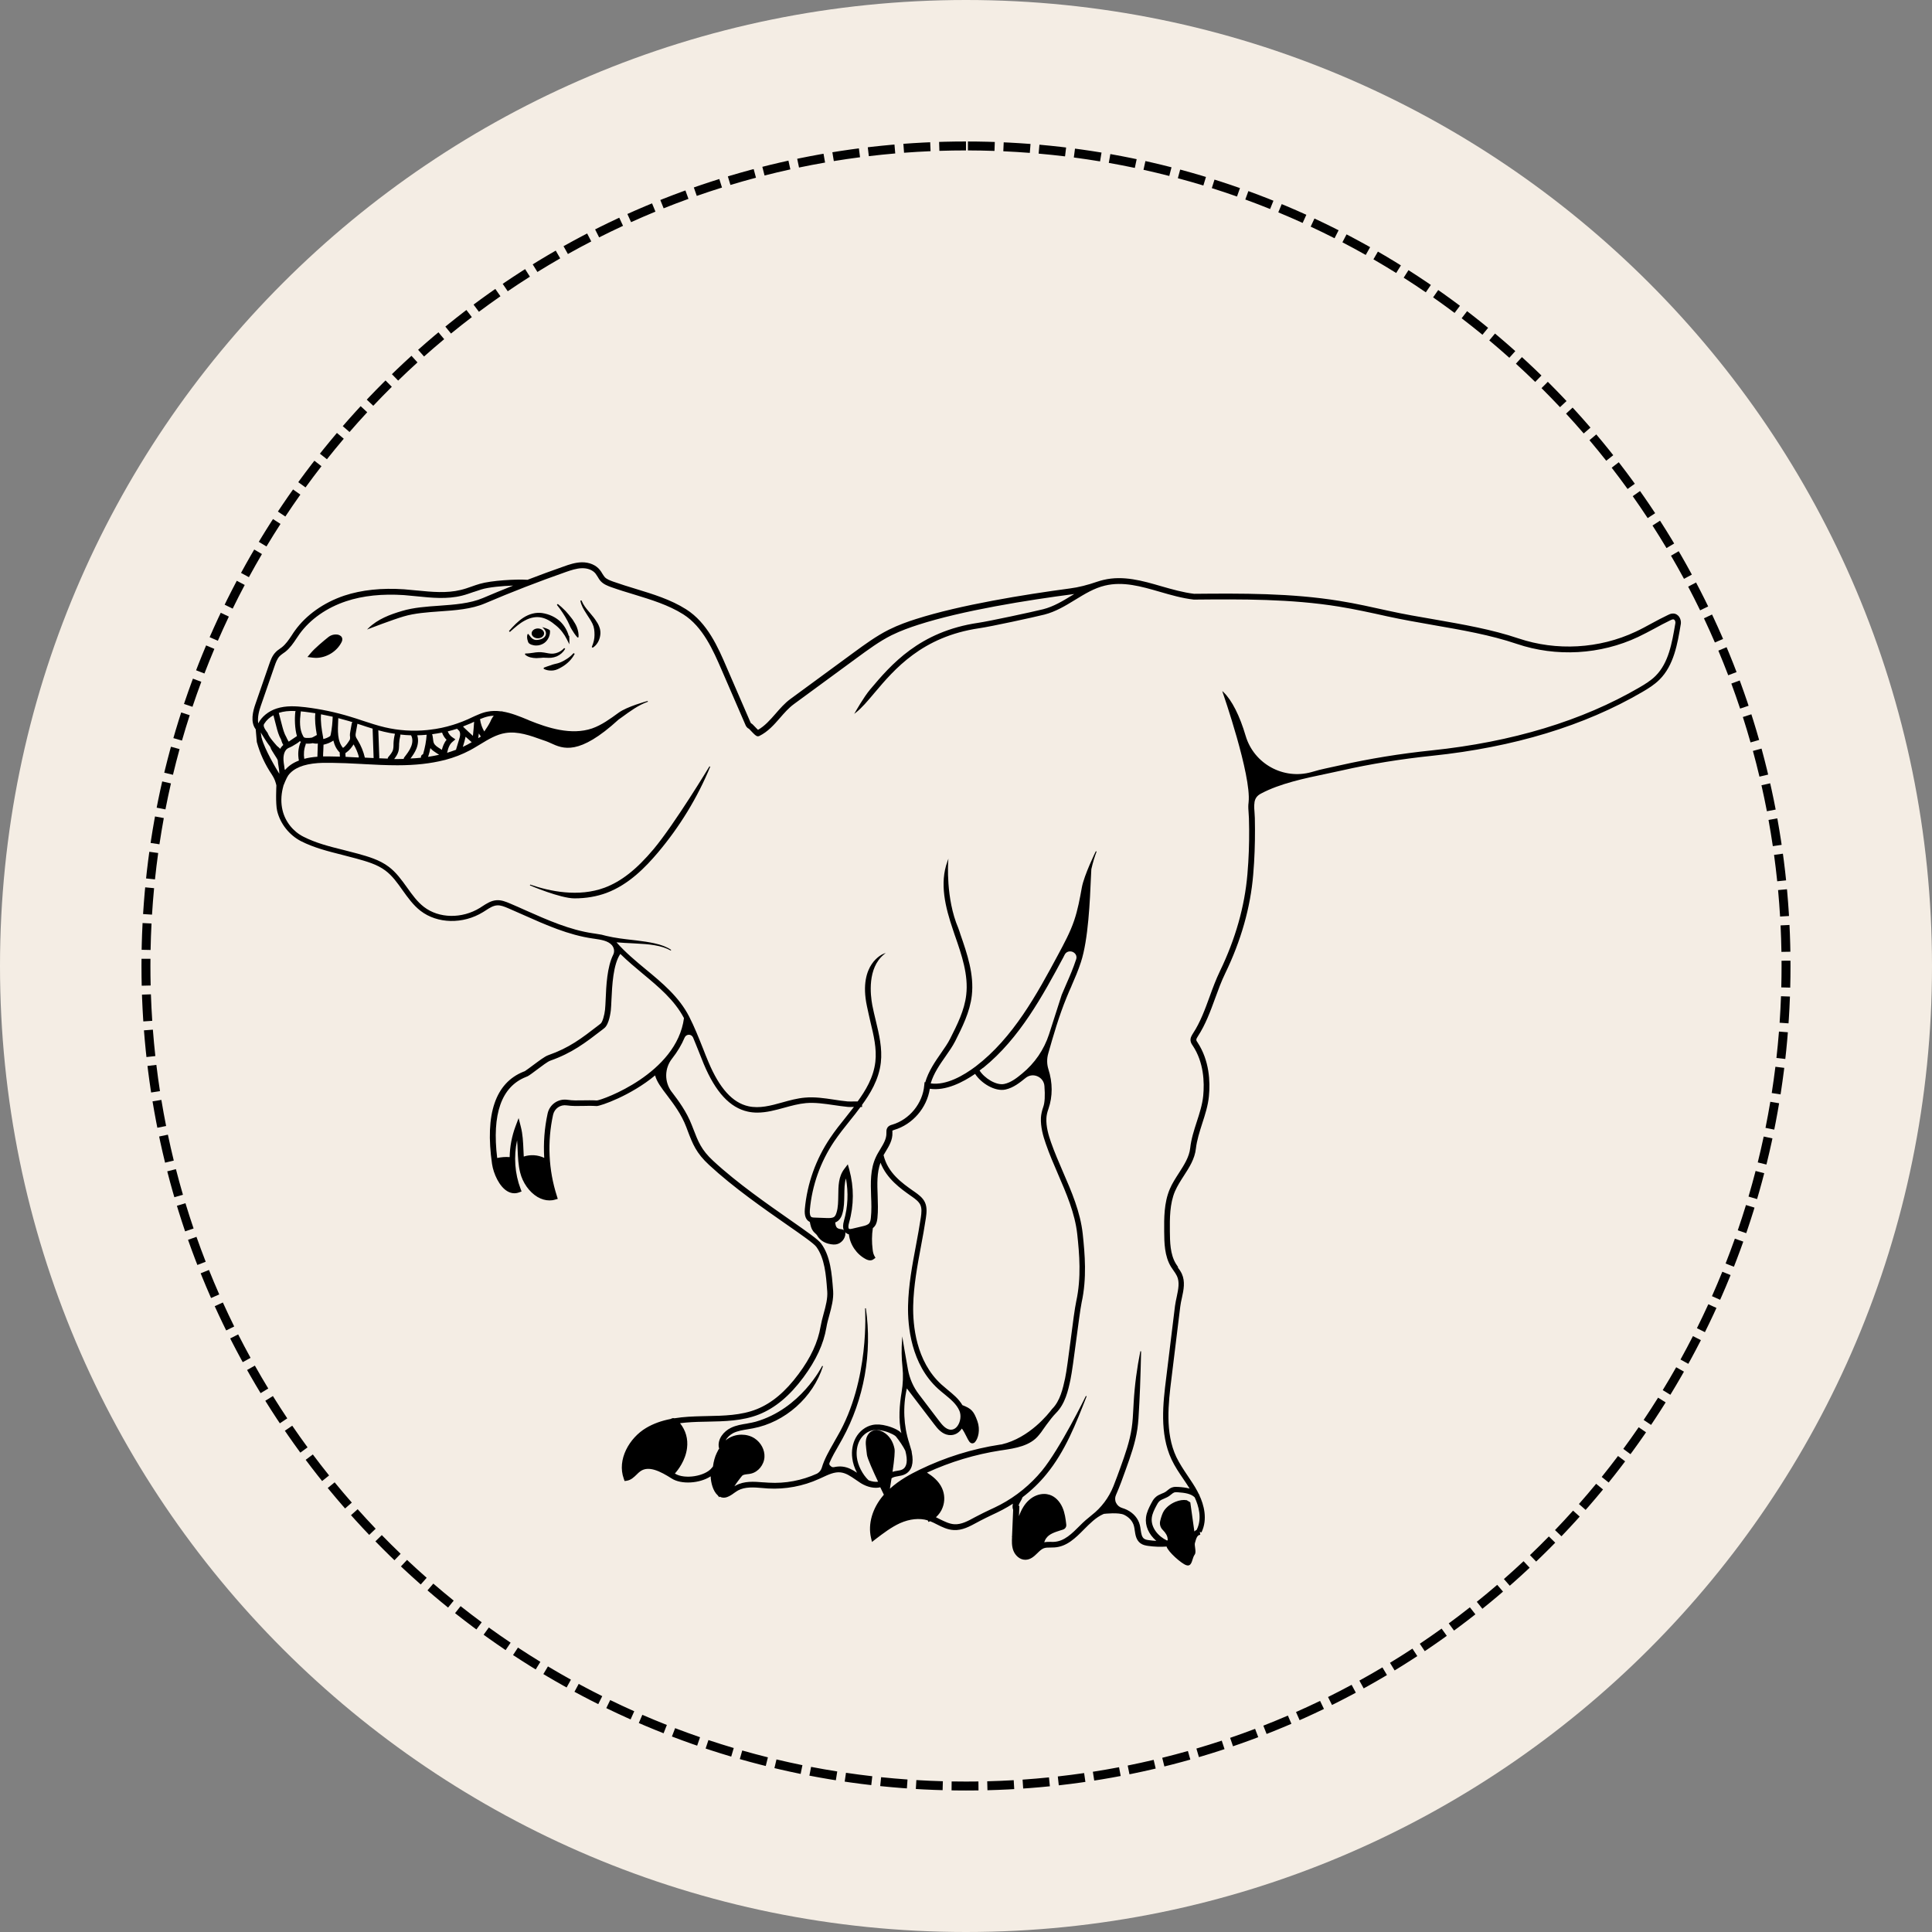 <svg xmlns="http://www.w3.org/2000/svg" xmlns:xlink="http://www.w3.org/1999/xlink" width="1080" zoomAndPan="magnify" viewBox="0 0 810 810" height="1080" preserveAspectRatio="xMidYMid meet" version="1.2"><rect x="0" y="0" width="810" height="810" fill="#808080" stroke="none"/><defs><clipPath id="f404b5c727"><path d="M 405 0 C 181.324 0 0 181.324 0 405 C 0 628.676 181.324 810 405 810 C 628.676 810 810 628.676 810 405 C 810 181.324 628.676 0 405 0 Z M 405 0 "/></clipPath><clipPath id="918606d361"><path d="M 59.316 59.316 L 750.676 59.316 L 750.676 750.676 L 59.316 750.676 Z M 59.316 59.316 "/></clipPath><clipPath id="d120c416a7"><path d="M 404.996 59.316 C 214.082 59.316 59.316 214.082 59.316 404.996 C 59.316 595.91 214.082 750.676 404.996 750.676 C 595.91 750.676 750.676 595.91 750.676 404.996 C 750.676 214.082 595.91 59.316 404.996 59.316 Z M 404.996 59.316 "/></clipPath><clipPath id="2a973cc76d"><path d="M 105 235.641 L 704.871 235.641 L 704.871 656.391 L 105 656.391 Z M 105 235.641 "/></clipPath></defs><g id="d1a6a9e37a"><g clip-rule="nonzero" clip-path="url(#f404b5c727)"><rect x="0" width="810" y="0" height="810" style="fill:#f4ede4;fill-opacity:1;stroke:none;"/></g><g clip-rule="nonzero" clip-path="url(#918606d361)"><g clip-rule="nonzero" clip-path="url(#d120c416a7)"><path style=" stroke:none;fill-rule:nonzero;fill:#010101;fill-opacity:1;" d="M 390.148 63.383 C 386.434 63.543 382.727 63.762 379.027 64.039 L 378.465 56.559 C 382.246 56.277 386.031 56.055 389.828 55.891 Z M 375.332 64.336 C 371.633 64.652 367.945 65.031 364.262 65.469 L 363.379 58.02 C 367.141 57.574 370.91 57.188 374.691 56.863 Z M 360.578 65.926 C 356.902 66.402 353.234 66.938 349.578 67.535 L 348.371 60.133 C 352.105 59.523 355.855 58.977 359.613 58.488 Z M 345.914 68.152 C 342.262 68.789 338.621 69.484 334.996 70.238 L 333.469 62.895 C 337.176 62.125 340.895 61.414 344.625 60.766 Z M 331.359 71.016 C 327.738 71.812 324.133 72.664 320.539 73.578 L 318.691 66.309 C 322.363 65.375 326.051 64.504 329.75 63.691 Z M 316.945 74.512 C 313.359 75.465 309.793 76.477 306.238 77.543 L 304.074 70.363 C 307.707 69.27 311.355 68.234 315.02 67.262 Z M 302.699 78.633 C 299.156 79.742 295.633 80.91 292.129 82.133 L 289.652 75.055 C 293.234 73.801 296.836 72.609 300.457 71.477 Z M 288.641 83.375 C 285.148 84.637 281.68 85.957 278.234 87.336 L 275.453 80.367 C 278.977 78.961 282.52 77.613 286.086 76.32 Z M 274.801 88.727 C 271.371 90.141 267.961 91.609 264.578 93.137 L 261.496 86.301 C 264.953 84.738 268.438 83.238 271.941 81.793 Z M 261.207 94.68 C 257.844 96.242 254.504 97.855 251.191 99.527 L 247.812 92.832 C 251.199 91.125 254.613 89.473 258.051 87.875 Z M 247.891 101.219 C 244.598 102.922 241.332 104.684 238.098 106.496 L 234.43 99.953 C 237.738 98.102 241.074 96.301 244.438 94.559 Z M 234.867 108.328 C 231.652 110.176 228.469 112.078 225.312 114.027 L 221.367 107.652 C 224.59 105.656 227.848 103.715 231.133 101.824 Z M 222.168 116 C 219.035 117.984 215.938 120.02 212.871 122.109 L 208.652 115.906 C 211.785 113.773 214.953 111.695 218.152 109.664 Z M 209.812 124.211 C 206.77 126.332 203.762 128.5 200.789 130.719 L 196.305 124.707 C 199.344 122.441 202.418 120.223 205.527 118.059 Z M 197.824 132.953 C 194.875 135.203 191.961 137.5 189.086 139.844 L 184.348 134.031 C 187.285 131.637 190.262 129.289 193.277 126.988 Z M 186.223 142.203 C 183.375 144.578 180.562 147 177.789 149.465 L 172.805 143.863 C 175.637 141.344 178.512 138.871 181.422 136.441 Z M 175.035 151.945 C 172.289 154.441 169.586 156.984 166.922 159.566 L 161.699 154.184 C 164.418 151.543 167.184 148.949 169.988 146.398 Z M 164.273 162.164 C 161.637 164.777 159.047 167.43 156.496 170.125 L 151.047 164.973 C 153.652 162.219 156.301 159.508 158.992 156.84 Z M 153.965 172.836 C 151.441 175.559 148.969 178.32 146.539 181.125 L 140.871 176.211 C 143.355 173.348 145.883 170.523 148.457 167.742 Z M 144.125 183.941 C 141.723 186.77 139.371 189.637 137.062 192.543 L 131.191 187.879 C 133.547 184.91 135.949 181.98 138.402 179.09 Z M 134.773 195.461 C 132.496 198.391 130.27 201.359 128.09 204.359 L 122.02 199.953 C 124.246 196.887 126.523 193.855 128.848 190.859 Z M 125.926 207.375 C 123.781 210.402 121.684 213.461 119.637 216.555 L 113.383 212.414 C 115.473 209.254 117.617 206.129 119.809 203.035 Z M 117.605 219.656 C 115.59 222.773 113.629 225.922 111.719 229.102 L 105.289 225.238 C 107.242 221.988 109.25 218.773 111.309 215.586 Z M 109.824 232.289 C 107.949 235.492 106.121 238.723 104.352 241.984 L 97.762 238.402 C 99.57 235.07 101.438 231.77 103.355 228.496 Z M 102.602 245.25 C 100.863 248.531 99.18 251.836 97.555 255.172 L 90.812 251.879 C 92.477 248.473 94.195 245.094 95.973 241.742 Z M 95.945 258.512 C 94.352 261.863 92.816 265.238 91.336 268.641 L 84.461 265.645 C 85.973 262.172 87.543 258.719 89.168 255.297 Z M 89.875 272.051 C 88.43 275.469 87.043 278.906 85.715 282.367 L 78.715 279.676 C 80.074 276.141 81.488 272.625 82.965 269.133 Z M 84.402 285.84 C 83.109 289.316 81.875 292.809 80.695 296.324 L 73.586 293.941 C 74.789 290.352 76.051 286.777 77.371 283.227 Z M 79.539 299.852 C 78.398 303.379 77.316 306.926 76.293 310.492 L 69.086 308.422 C 70.129 304.777 71.234 301.156 72.398 297.547 Z M 75.289 314.062 C 74.305 317.641 73.383 321.23 72.516 324.836 L 65.223 323.086 C 66.109 319.398 67.055 315.727 68.059 312.074 Z M 71.668 328.449 C 70.84 332.062 70.074 335.695 69.363 339.34 L 62.004 337.906 C 62.727 334.184 63.512 330.473 64.355 326.773 Z M 68.676 342.977 C 68.008 346.629 67.398 350.293 66.848 353.969 L 59.43 352.855 C 59.992 349.102 60.617 345.359 61.301 341.625 Z M 66.32 357.629 C 65.812 361.305 65.363 364.988 64.973 368.684 L 57.516 367.898 C 57.914 364.121 58.371 360.355 58.891 356.598 Z M 64.602 372.371 C 64.254 376.059 63.965 379.758 63.734 383.461 L 56.25 382.996 C 56.484 379.211 56.781 375.434 57.137 371.664 Z M 63.523 387.18 C 63.332 390.875 63.203 394.574 63.133 398.281 L 55.633 398.137 C 55.707 394.352 55.84 390.57 56.035 386.797 Z M 63.082 401.984 L 63.066 405.012 C 63.066 407.73 63.098 410.449 63.164 413.172 L 55.664 413.348 C 55.602 410.566 55.566 407.777 55.566 404.98 L 55.582 401.953 Z M 63.27 416.875 C 63.398 420.586 63.582 424.293 63.828 427.988 L 56.344 428.484 C 56.094 424.707 55.902 420.922 55.773 417.133 Z M 64.094 431.691 C 64.379 435.391 64.723 439.082 65.129 442.762 L 57.672 443.582 C 57.262 439.82 56.906 436.051 56.617 432.27 Z M 65.555 446.457 C 66 450.137 66.504 453.805 67.066 457.465 L 59.656 458.605 C 59.078 454.867 58.562 451.117 58.109 447.355 Z M 67.652 461.137 C 68.258 464.797 68.922 468.445 69.645 472.082 L 62.289 473.543 C 61.551 469.828 60.871 466.102 60.254 462.359 Z M 70.387 475.715 C 71.152 479.348 71.977 482.965 72.855 486.57 L 65.57 488.352 C 64.672 484.668 63.828 480.969 63.047 477.258 Z M 73.758 490.16 C 74.68 493.754 75.66 497.336 76.699 500.902 L 69.5 503 C 68.438 499.359 67.434 495.699 66.492 492.02 Z M 77.754 504.449 C 78.832 508 79.969 511.535 81.164 515.051 L 74.062 517.461 C 72.84 513.871 71.68 510.258 70.578 506.629 Z M 82.375 518.551 C 83.605 522.051 84.895 525.531 86.242 528.988 L 79.25 531.707 C 77.875 528.176 76.559 524.617 75.301 521.043 Z M 87.605 532.438 C 88.988 535.879 90.426 539.297 91.922 542.691 L 85.059 545.715 C 83.531 542.242 82.059 538.75 80.645 535.234 Z M 93.438 546.078 C 94.969 549.453 96.555 552.805 98.195 556.133 L 91.473 559.453 C 89.793 556.051 88.172 552.629 86.605 549.176 Z M 99.855 559.453 C 101.535 562.758 103.266 566.039 105.051 569.289 L 98.477 572.898 C 96.652 569.574 94.883 566.223 93.168 562.844 Z M 106.855 572.535 C 108.672 575.766 110.547 578.965 112.469 582.137 L 106.059 586.027 C 104.09 582.785 102.18 579.516 100.32 576.215 Z M 114.414 585.301 C 116.371 588.449 118.379 591.566 120.441 594.652 L 114.203 598.816 C 112.098 595.664 110.047 592.477 108.043 589.258 Z M 122.52 597.727 C 124.613 600.789 126.754 603.816 128.949 606.809 L 122.898 611.242 C 120.656 608.184 118.465 605.086 116.328 601.957 Z M 131.156 609.789 C 133.379 612.758 135.652 615.691 137.973 618.59 L 132.117 623.277 C 129.746 620.316 127.426 617.32 125.152 614.285 Z M 140.305 621.473 C 142.656 624.34 145.051 627.172 147.496 629.969 L 141.848 634.906 C 139.352 632.051 136.902 629.156 134.504 626.223 Z M 149.953 632.746 C 152.422 635.512 154.938 638.238 157.5 640.926 L 152.07 646.102 C 149.457 643.355 146.887 640.57 144.359 637.742 Z M 160.074 643.594 C 162.664 646.254 165.297 648.867 167.969 651.438 L 162.77 656.844 C 160.039 654.215 157.348 651.543 154.703 648.828 Z M 170.656 653.996 C 173.359 656.539 176.098 659.039 178.883 661.492 L 173.918 667.117 C 171.078 664.609 168.273 662.055 165.516 659.457 Z M 181.676 663.934 C 184.484 666.355 187.332 668.734 190.219 671.066 L 185.504 676.898 C 182.555 674.52 179.645 672.086 176.773 669.609 Z M 193.113 673.383 C 196.023 675.684 198.973 677.938 201.957 680.145 L 197.496 686.176 C 194.449 683.922 191.438 681.621 188.461 679.266 Z M 204.949 682.332 C 207.957 684.504 211 686.629 214.078 688.703 L 209.883 694.922 C 206.742 692.801 203.633 690.633 200.559 688.41 Z M 217.16 690.758 C 220.262 692.801 223.391 694.793 226.555 696.73 L 222.637 703.125 C 219.402 701.145 216.203 699.109 213.035 697.023 Z M 229.727 698.652 C 232.91 700.555 236.125 702.406 239.367 704.207 L 235.73 710.766 C 232.418 708.926 229.133 707.035 225.879 705.086 Z M 242.625 705.988 C 245.887 707.754 249.176 709.465 252.496 711.121 L 249.145 717.828 C 245.754 716.137 242.391 714.391 239.059 712.586 Z M 255.824 712.758 C 259.164 714.379 262.523 715.945 265.91 717.453 L 262.855 724.305 C 259.395 722.762 255.957 721.16 252.551 719.508 Z M 269.309 718.945 C 272.711 720.418 276.137 721.836 279.586 723.195 L 276.836 730.176 C 273.309 728.785 269.809 727.336 266.328 725.828 Z M 283.047 724.539 C 286.512 725.863 289.996 727.129 293.504 728.34 L 291.059 735.43 C 287.477 734.191 283.914 732.898 280.371 731.547 Z M 297.016 729.527 C 300.539 730.699 304.074 731.812 307.633 732.867 L 305.5 740.055 C 301.863 738.98 298.25 737.84 294.648 736.645 Z M 311.191 733.898 C 314.762 734.918 318.348 735.875 321.949 736.773 L 320.133 744.051 C 316.449 743.129 312.785 742.152 309.137 741.113 Z M 325.547 737.648 C 329.156 738.508 332.781 739.309 336.422 740.051 L 334.926 747.398 C 331.207 746.641 327.5 745.824 323.809 744.945 Z M 340.051 740.77 C 343.695 741.469 347.352 742.109 351.02 742.691 L 349.844 750.098 C 346.098 749.504 342.359 748.848 338.637 748.133 Z M 354.684 743.25 C 358.352 743.793 362.027 744.273 365.711 744.695 L 364.859 752.145 C 361.094 751.715 357.336 751.223 353.59 750.672 Z M 369.41 745.098 C 373.094 745.477 376.781 745.801 380.48 746.062 L 379.949 753.543 C 376.172 753.273 372.402 752.945 368.641 752.559 Z M 384.191 746.305 C 387.887 746.527 391.59 746.688 395.301 746.793 L 395.09 754.289 C 391.301 754.184 387.52 754.016 383.742 753.789 Z M 398.98 746.875 L 405.027 746.926 L 410.211 746.887 L 410.27 754.387 L 404.965 754.426 L 398.914 754.375 Z M 413.898 746.812 C 417.605 746.719 421.309 746.566 425.004 746.352 L 425.438 753.84 C 421.66 754.055 417.879 754.215 414.09 754.312 Z M 428.719 746.117 C 432.414 745.863 436.105 745.551 439.789 745.18 L 440.543 752.641 C 436.781 753.02 433.008 753.34 429.23 753.598 Z M 443.488 744.785 C 447.176 744.371 450.855 743.898 454.523 743.367 L 455.602 750.789 C 451.852 751.332 448.09 751.816 444.324 752.238 Z M 458.188 742.816 C 461.855 742.242 465.516 741.609 469.16 740.918 L 470.559 748.285 C 466.832 748.992 463.094 749.641 459.344 750.227 Z M 472.793 740.207 C 476.434 739.477 480.062 738.684 483.676 737.832 L 485.395 745.133 C 481.699 746.004 477.992 746.812 474.27 747.559 Z M 487.273 736.965 C 490.879 736.074 494.465 735.125 498.035 734.117 L 500.074 741.336 C 496.422 742.363 492.758 743.336 489.074 744.246 Z M 501.598 733.09 C 505.16 732.043 508.699 730.941 512.223 729.777 L 514.57 736.902 C 510.973 738.09 507.352 739.219 503.715 740.285 Z M 515.738 728.598 C 519.246 727.395 522.734 726.137 526.203 724.824 L 528.859 731.836 C 525.316 733.18 521.75 734.465 518.164 735.691 Z M 529.664 723.488 C 533.117 722.137 536.547 720.727 539.953 719.262 L 542.918 726.152 C 539.434 727.648 535.93 729.09 532.402 730.473 Z M 543.355 717.777 C 546.746 716.277 550.109 714.719 553.449 713.109 L 556.711 719.863 C 553.297 721.508 549.859 723.102 546.395 724.637 Z M 556.785 711.477 C 560.109 709.824 563.402 708.125 566.668 706.367 L 570.219 712.973 C 566.879 714.77 563.512 716.508 560.121 718.191 Z M 569.926 704.594 C 573.176 702.801 576.395 700.957 579.582 699.059 L 583.418 705.504 C 580.16 707.445 576.871 709.328 573.551 711.16 Z M 582.758 697.145 C 585.926 695.215 589.062 693.23 592.168 691.195 L 596.277 697.469 C 593.105 699.547 589.902 701.574 586.664 703.551 Z M 595.258 689.148 C 598.336 687.082 601.387 684.965 604.398 682.797 L 608.777 688.887 C 605.699 691.102 602.582 693.266 599.434 695.375 Z M 607.398 680.617 C 610.387 678.418 613.34 676.172 616.254 673.875 L 620.891 679.77 C 617.91 682.117 614.895 684.41 611.84 686.656 Z M 619.156 671.566 C 622.047 669.242 624.898 666.871 627.715 664.453 L 632.602 670.141 C 629.727 672.613 626.812 675.035 623.859 677.41 Z M 630.516 662.02 C 633.301 659.57 636.051 657.078 638.758 654.543 L 643.887 660.016 C 641.121 662.605 638.312 665.152 635.465 667.656 Z M 641.449 651.992 C 644.129 649.426 646.77 646.816 649.363 644.164 L 654.723 649.41 C 652.07 652.121 649.375 654.785 646.637 657.406 Z M 651.941 641.5 C 654.512 638.82 657.031 636.102 659.512 633.34 L 665.094 638.352 C 662.559 641.172 659.98 643.949 657.359 646.688 Z M 661.973 630.566 C 664.422 627.777 666.828 624.953 669.184 622.086 L 674.977 626.852 C 672.566 629.781 670.109 632.668 667.609 635.516 Z M 671.523 619.211 C 673.852 616.32 676.129 613.391 678.359 610.43 L 684.352 614.938 C 682.074 617.969 679.746 620.957 677.367 623.914 Z M 680.574 607.453 C 682.773 604.465 684.926 601.441 687.023 598.383 L 693.207 602.629 C 691.059 605.754 688.863 608.844 686.617 611.898 Z M 689.109 595.312 C 691.176 592.234 693.195 589.121 695.16 585.977 L 701.52 589.953 C 699.512 593.164 697.449 596.344 695.336 599.492 Z M 697.109 582.816 C 699.043 579.652 700.922 576.453 702.75 573.227 L 709.273 576.922 C 707.406 580.219 705.488 583.488 703.512 586.723 Z M 704.559 569.988 C 706.352 566.738 708.09 563.465 709.777 560.164 L 716.457 563.57 C 714.734 566.945 712.957 570.293 711.125 573.613 Z M 711.445 556.848 C 713.094 553.523 714.688 550.176 716.227 546.805 L 723.051 549.918 C 721.477 553.367 719.848 556.789 718.16 560.184 Z M 717.75 543.422 C 719.254 540.027 720.699 536.613 722.09 533.176 L 729.043 535.988 C 727.621 539.504 726.145 542.992 724.605 546.461 Z M 723.465 529.73 C 724.816 526.273 726.113 522.801 727.355 519.301 L 734.422 521.809 C 733.156 525.383 731.832 528.934 730.445 532.469 Z M 728.574 515.805 C 729.777 512.289 730.922 508.762 732.008 505.211 L 739.18 507.406 C 738.07 511.031 736.898 514.641 735.672 518.234 Z M 733.07 501.664 C 734.121 498.102 735.109 494.523 736.039 490.93 L 743.301 492.809 C 742.348 496.484 741.336 500.141 740.266 503.781 Z M 736.945 487.344 C 737.836 483.742 738.668 480.125 739.441 476.496 L 746.777 478.055 C 745.988 481.766 745.137 485.461 744.227 489.141 Z M 740.195 472.859 C 740.926 469.227 741.598 465.582 742.211 461.926 L 749.605 463.164 C 748.98 466.902 748.293 470.629 747.547 474.34 Z M 742.805 458.254 C 743.375 454.598 743.891 450.93 744.344 447.246 L 751.785 448.164 C 751.324 451.926 750.797 455.676 750.215 459.414 Z M 744.777 443.559 C 745.191 439.875 745.543 436.184 745.84 432.488 L 753.312 433.082 C 753.016 436.859 752.652 440.633 752.23 444.395 Z M 746.113 428.785 C 746.367 425.09 746.562 421.383 746.695 417.672 L 754.191 417.945 C 754.055 421.734 753.855 425.523 753.594 429.301 Z M 746.812 413.969 C 746.887 410.98 746.926 407.988 746.926 404.996 L 746.918 402.789 L 754.418 402.766 L 754.426 404.996 C 754.426 408.055 754.387 411.109 754.309 414.16 Z M 746.875 399.078 C 746.812 395.371 746.691 391.672 746.512 387.977 L 754 387.609 C 754.188 391.383 754.312 395.164 754.375 398.953 Z M 746.309 384.262 C 746.086 380.555 745.805 376.855 745.465 373.164 L 752.934 372.473 C 753.281 376.246 753.57 380.023 753.797 383.812 Z M 745.105 369.48 C 744.723 365.785 744.281 362.098 743.781 358.418 L 751.211 357.406 C 751.723 361.164 752.176 364.934 752.566 368.711 Z M 743.262 354.754 C 742.719 351.078 742.121 347.414 741.461 343.762 L 748.84 342.426 C 749.516 346.16 750.129 349.906 750.684 353.66 Z M 740.781 340.121 C 740.082 336.477 739.32 332.844 738.504 329.227 L 745.816 327.57 C 746.656 331.27 747.43 334.98 748.145 338.707 Z M 737.664 325.613 C 736.809 322.004 735.891 318.41 734.914 314.832 L 742.152 312.859 C 743.148 316.516 744.086 320.191 744.961 323.879 Z M 733.918 311.258 C 732.906 307.691 731.832 304.145 730.703 300.613 L 737.844 298.324 C 739 301.934 740.098 305.562 741.133 309.207 Z M 729.551 297.082 C 728.379 293.562 727.152 290.066 725.871 286.59 L 732.906 283.992 C 734.219 287.547 735.473 291.121 736.668 294.715 Z M 724.566 283.109 C 723.242 279.648 721.863 276.203 720.43 272.785 L 727.344 269.883 C 728.812 273.379 730.223 276.898 731.57 280.438 Z M 718.973 269.371 C 717.5 265.965 715.973 262.586 714.391 259.23 L 721.172 256.031 C 722.793 259.461 724.352 262.914 725.859 266.395 Z M 712.789 255.887 C 711.168 252.551 709.496 249.238 707.766 245.953 L 714.402 242.461 C 716.172 245.816 717.883 249.203 719.539 252.613 Z M 706.023 242.684 C 704.258 239.422 702.441 236.184 700.57 232.98 L 707.051 229.199 C 708.961 232.477 710.816 235.785 712.621 239.121 Z M 698.688 229.785 C 696.781 226.602 694.828 223.449 692.82 220.328 L 699.129 216.273 C 701.18 219.461 703.18 222.684 705.125 225.938 Z M 690.797 217.219 C 688.758 214.121 686.668 211.055 684.527 208.023 L 690.656 203.699 C 692.84 206.797 694.977 209.93 697.062 213.094 Z M 682.371 205.008 C 680.199 202 677.98 199.027 675.711 196.09 L 681.645 191.504 C 683.965 194.504 686.234 197.543 688.453 200.613 Z M 673.426 193.168 C 671.125 190.258 668.781 187.387 666.387 184.551 L 672.117 179.711 C 674.562 182.609 676.961 185.543 679.312 188.52 Z M 663.977 181.727 C 661.555 178.918 659.086 176.152 656.574 173.422 L 662.09 168.34 C 664.656 171.129 667.18 173.957 669.656 176.828 Z M 654.043 170.707 C 651.5 168.004 648.914 165.344 646.289 162.727 L 651.578 157.414 C 654.266 160.09 656.906 162.805 659.508 165.566 Z M 643.645 160.121 C 640.988 157.535 638.289 154.988 635.551 152.484 L 640.609 146.949 C 643.406 149.504 646.164 152.105 648.879 154.754 Z M 632.797 149.996 C 630.031 147.523 627.227 145.098 624.383 142.715 L 629.199 136.965 C 632.102 139.398 634.969 141.879 637.797 144.406 Z M 621.523 140.348 C 618.656 137.996 615.746 135.695 612.805 133.438 L 617.367 127.484 C 620.375 129.789 623.344 132.145 626.277 134.547 Z M 609.844 131.195 C 606.875 128.973 603.871 126.797 600.836 124.668 L 605.137 118.523 C 608.238 120.699 611.309 122.922 614.344 125.195 Z M 597.781 122.559 C 594.719 120.461 591.625 118.418 588.5 116.426 L 592.527 110.102 C 595.723 112.137 598.887 114.227 602.016 116.367 Z M 585.359 114.449 C 582.207 112.488 579.027 110.582 575.816 108.727 L 579.57 102.234 C 582.852 104.129 586.102 106.078 589.32 108.082 Z M 572.594 106.887 C 569.359 105.066 566.102 103.297 562.812 101.586 L 566.277 94.934 C 569.641 96.688 572.973 98.492 576.277 100.355 Z M 559.516 99.887 C 556.203 98.207 552.867 96.586 549.508 95.016 L 552.684 88.219 C 556.117 89.824 559.523 91.484 562.906 93.199 Z M 546.141 93.465 C 542.762 91.93 539.355 90.453 535.93 89.031 L 538.805 82.105 C 542.309 83.559 545.785 85.066 549.238 86.637 Z M 532.5 87.629 C 529.055 86.246 525.59 84.918 522.102 83.645 L 524.672 76.598 C 528.234 77.898 531.777 79.258 535.297 80.672 Z M 518.617 82.398 C 515.117 81.164 511.598 79.988 508.059 78.871 L 510.316 71.719 C 513.934 72.863 517.531 74.062 521.109 75.324 Z M 504.516 77.773 C 500.969 76.695 497.402 75.676 493.82 74.719 L 495.766 67.473 C 499.426 68.453 503.07 69.496 506.695 70.598 Z M 490.227 73.773 C 486.637 72.852 483.031 71.992 479.414 71.188 L 481.039 63.867 C 484.738 64.688 488.422 65.566 492.09 66.508 Z M 475.781 70.402 C 472.156 69.641 468.52 68.934 464.867 68.289 L 466.172 60.906 C 469.902 61.562 473.621 62.285 477.328 63.062 Z M 461.207 67.664 C 457.551 67.059 453.883 66.516 450.207 66.027 L 451.188 58.594 C 454.945 59.09 458.695 59.648 462.43 60.266 Z M 446.523 65.562 C 442.844 65.117 439.152 64.73 435.453 64.406 L 436.113 56.934 C 439.895 57.27 443.664 57.664 447.426 58.117 Z M 431.762 64.098 C 428.062 63.812 424.355 63.586 420.641 63.418 L 420.977 55.926 C 424.773 56.098 428.562 56.328 432.34 56.621 Z M 416.945 63.273 C 413.234 63.145 409.52 63.078 405.801 63.066 L 405.816 55.57 C 409.617 55.578 413.414 55.648 417.203 55.777 Z M 404.996 63.066 C 401.273 63.066 397.559 63.125 393.844 63.246 L 393.605 55.75 C 397.398 55.629 401.195 55.566 404.996 55.566 Z M 404.996 63.066 "/></g></g><g clip-rule="nonzero" clip-path="url(#2a973cc76d)"><path style=" stroke:none;fill-rule:nonzero;fill:#000000;fill-opacity:1;" d="M 703.582 258.121 C 701.98 256.562 700.145 257.387 699.273 257.848 C 696.934 258.945 694.645 260.184 692.441 261.375 C 690.242 262.57 687.996 263.809 685.703 264.863 C 670.48 272.016 652.598 273.023 636.641 267.66 C 625.363 263.852 613.305 261.789 601.566 259.727 C 595.102 258.625 588.453 257.48 582.035 256.059 C 575.387 254.59 568.508 253.031 561.633 251.934 C 541.273 248.629 520.598 248.77 500.652 248.953 C 496.02 248.402 491.391 247.07 486.895 245.789 C 479.055 243.496 470.895 241.156 462.641 243.129 C 461.863 243.312 461.035 243.543 460.211 243.816 C 455.945 245.285 452.188 246.246 448.609 246.703 C 429.445 249.273 402.668 253.582 384.008 259.543 C 380.797 260.551 376.625 262.02 372.59 264.035 C 367.32 266.695 362.504 270.227 357.875 273.617 L 331.371 293.059 C 328.941 294.848 327.016 297.094 325.137 299.25 C 322.844 301.863 320.688 304.34 317.801 305.988 C 317.434 305.668 316.93 305.117 316.609 304.797 C 315.645 303.742 315.277 303.422 314.867 303.238 C 314.82 303.191 314.773 303.102 314.59 302.734 L 304.641 279.762 C 301.066 271.418 296.57 261.102 287.676 255.461 C 281.168 251.336 273.738 249.09 266.539 246.887 C 263.375 245.926 260.121 244.918 257.004 243.816 C 255.812 243.359 254.434 242.898 253.562 241.98 C 253.199 241.57 252.875 241.02 252.508 240.469 C 252.234 239.965 251.914 239.461 251.5 238.957 C 249.895 236.895 247.055 235.699 243.938 235.746 C 241.184 235.793 238.527 236.711 236.371 237.488 C 231.512 239.184 226.512 241.02 221.148 243.082 C 216.379 242.762 205.973 243.359 201.156 244.777 C 200.012 245.102 198.863 245.512 197.809 245.879 C 196.297 246.43 194.691 246.98 193.09 247.348 C 187.266 248.77 181.031 248.172 174.977 247.574 L 174.887 247.574 C 173.098 247.391 171.262 247.211 169.477 247.07 C 160.121 246.43 151.641 247.301 144.305 249.73 C 135.73 252.621 128.395 257.801 123.672 264.355 C 123.211 265 122.754 265.641 122.34 266.328 C 121.059 268.254 119.82 270.09 118.121 271.418 C 117.848 271.602 117.617 271.785 117.344 271.969 L 117.297 272.016 C 116.703 272.426 116.105 272.84 115.602 273.391 C 114.133 274.855 113.445 276.828 112.852 278.523 L 107.117 295.078 C 106.02 298.195 104.871 302.688 107.211 305.762 L 107.668 311.078 C 109 315.938 111.109 320.477 113.906 324.648 C 114.594 325.703 115.145 326.758 115.465 327.812 C 115.691 328.5 115.832 329.004 115.875 329.328 C 115.875 329.648 115.465 336.801 116.195 339.965 C 117.48 345.328 121.242 350.098 126.191 352.664 C 131.695 355.461 137.656 356.93 143.434 358.395 C 145.402 358.898 147.422 359.406 149.395 359.953 C 153.656 361.148 158.059 362.34 161.59 365 C 164.477 367.152 166.586 370.133 168.789 373.25 C 170.988 376.324 173.234 379.488 176.309 381.871 C 183.367 387.328 194.141 387.555 202.488 382.422 C 202.855 382.191 203.223 381.961 203.586 381.734 C 205.191 380.68 206.75 379.672 208.449 379.578 C 209.867 379.488 211.289 380.035 213.031 380.77 C 215.188 381.688 217.387 382.695 219.496 383.613 C 228.758 387.738 238.297 392.004 248.52 393.473 L 249.164 393.562 C 251.961 393.977 254.895 394.387 256.543 396.27 C 257.508 397.414 257.738 398.973 257.094 400.258 C 254.527 405.391 254.16 413.234 253.93 418.965 C 253.84 420.707 253.793 422.172 253.656 423.367 C 253.426 425.566 252.602 428.547 251.82 429.145 L 251.133 429.691 C 243.66 435.469 238.707 439.277 229.859 442.395 C 228.391 442.898 225.961 444.777 223.531 446.566 C 222.156 447.574 220.781 448.629 220.047 449.086 C 219.957 449.133 219.82 449.18 219.59 449.27 L 219.453 449.316 C 207.715 454.039 203.266 467.062 206.293 488.016 C 206.891 492.051 209.32 497.461 212.711 499.43 C 214.27 500.348 215.969 500.531 217.57 499.934 L 218.672 499.523 L 218.258 498.422 C 215.828 492.051 215.324 484.852 216.793 478.066 C 216.93 479.441 216.977 480.816 217.023 482.145 C 217.16 485.262 217.297 488.473 218.078 491.59 C 219.129 495.855 221.883 499.75 225.32 501.816 C 226.973 502.777 228.668 503.281 230.363 503.281 C 231.145 503.281 231.922 503.191 232.656 502.961 L 233.848 502.641 L 233.48 501.449 C 229.953 490.488 229.402 478.707 231.879 467.383 C 232.473 464.723 234.949 463.027 237.609 463.438 C 239.945 463.758 242.055 463.715 244.348 463.668 C 246 463.621 247.926 463.574 250.172 463.715 C 251.73 463.715 264.387 459.402 274.656 450.875 C 275.344 453.535 277.359 456.195 279.746 459.312 C 282.496 462.98 285.66 467.105 287.723 472.516 L 288.273 473.984 C 290.43 479.668 291.895 483.43 297.305 488.426 C 307.484 497.871 320.504 506.906 330.043 513.555 C 336.047 517.727 341.23 521.348 342.238 522.723 C 345.77 527.539 346.32 534.598 346.777 540.832 L 346.824 541.34 C 347.055 544.363 346.184 547.621 345.309 550.781 C 344.805 552.57 344.348 554.406 344.027 556.195 C 342.926 562.66 339.945 569.168 334.812 576.047 C 329.309 583.473 323.578 588.289 317.25 590.809 C 310.738 593.422 303.402 593.562 296.297 593.699 L 294.324 593.746 C 290.656 593.836 286.715 593.973 282.77 594.617 C 282.543 594.57 282.312 594.523 282.082 594.57 C 281.762 594.617 281.488 594.707 281.258 594.891 C 277.223 595.672 273.832 596.91 270.852 598.695 C 263.926 602.824 258.562 611.902 261.543 620.016 L 261.863 620.934 L 262.824 620.797 C 264.57 620.52 265.805 619.285 266.906 618.23 C 267.457 617.68 267.961 617.176 268.512 616.809 C 271.996 614.379 276.855 616.852 281.625 619.879 C 285.613 622.445 293.316 621.988 297.949 618.961 C 298.039 621.621 298.91 625.152 300.926 626.941 C 300.926 626.941 300.973 626.984 300.973 626.984 L 301.066 627.125 C 301.156 627.262 301.293 627.445 301.434 627.582 L 301.523 627.719 L 301.754 627.492 C 302.715 627.996 303.723 628.039 304.777 627.676 C 305.926 627.262 306.887 626.621 307.805 625.93 C 308.355 625.566 308.859 625.199 309.41 624.879 C 312.391 623.273 316.059 623.547 319.68 623.867 C 320.461 623.914 321.191 624.008 321.973 624.051 C 329.262 624.465 336.691 623.09 343.34 620.062 C 343.797 619.879 344.211 619.648 344.668 619.465 C 347.234 618.273 349.852 616.992 352.465 617.312 C 354.711 617.586 356.637 618.918 358.699 620.336 C 359.434 620.844 360.168 621.348 360.945 621.852 C 363.652 623.5 366.676 624.145 369.062 623.547 C 369.703 624.922 370.207 625.93 370.391 626.297 L 370.574 626.664 C 370.527 626.711 370.527 626.711 370.48 626.758 C 370.438 626.848 370.344 626.895 370.301 626.984 C 365.758 632.305 363.836 638.906 365.164 644.684 L 365.578 646.473 L 367.043 645.328 C 370.301 642.852 373.645 640.281 377.359 638.586 C 381.395 636.797 385.477 636.387 388.867 637.395 C 388.914 637.395 388.961 637.441 388.961 637.441 L 389.281 638.082 L 389.418 638.035 C 389.555 637.992 389.695 637.898 389.879 637.809 L 389.922 637.762 C 390.887 638.129 391.848 638.633 392.855 639.137 C 395.012 640.238 397.258 641.336 399.828 641.477 C 403.402 641.703 406.566 639.961 409.684 638.266 C 410.098 638.035 410.465 637.852 410.875 637.625 C 412.434 636.797 414.086 636.02 415.691 635.238 C 417.25 634.504 418.855 633.773 420.367 632.945 C 421.789 632.215 423.211 631.344 424.676 630.426 C 424.449 631.344 424.449 632.215 424.77 632.992 L 424.309 643.996 C 424.309 643.996 424.309 644.043 424.309 644.043 C 424.309 644.09 424.309 644.09 424.266 644.133 L 424.219 644.273 L 424.309 644.316 C 424.219 646.105 424.129 648.168 424.859 650.094 C 425.594 652.02 427.43 653.945 429.859 653.945 L 429.949 653.945 C 432.105 653.898 433.57 652.48 434.902 651.195 C 435.773 650.324 436.645 649.5 437.562 649.133 C 438.387 648.812 439.395 648.812 440.449 648.812 C 440.953 648.812 441.551 648.812 442.102 648.766 C 447.281 648.445 450.949 644.777 454.48 641.199 C 456.957 638.723 459.477 636.156 462.504 634.828 C 462.594 634.781 462.641 634.781 462.734 634.734 C 462.777 634.734 462.824 634.688 462.871 634.688 C 463.281 634.645 469.105 634 471.309 635.102 C 473.461 636.156 474.93 637.852 475.434 639.871 C 475.57 640.422 475.664 641.016 475.754 641.703 C 476.031 643.582 476.352 645.691 478.137 647.023 C 479.148 647.758 480.34 647.984 481.348 648.125 C 483.914 648.488 486.527 648.582 489.098 648.398 C 489.648 650.555 495.332 655.551 497.305 656.191 C 497.578 656.285 497.809 656.332 498.039 656.332 C 498.266 656.332 498.449 656.285 498.633 656.191 C 499.32 655.871 499.641 654.953 499.965 653.898 C 500.191 653.121 500.469 652.34 500.926 651.699 C 501.34 651.059 501.203 650.004 501.062 648.949 C 500.973 648.215 500.836 647.434 500.973 646.93 C 501.523 644.914 501.934 643.676 503.035 643.492 L 503.219 643.445 L 503.035 642.207 L 503.676 642.484 L 503.77 642.348 C 506.383 636.891 504.73 630.883 502.805 626.801 L 502.898 626.758 L 502.805 626.621 C 502.805 626.574 502.762 626.574 502.715 626.527 C 502.715 626.527 502.715 626.527 502.668 626.527 C 502.438 626.023 502.211 625.566 501.98 625.152 C 500.789 622.906 499.32 620.797 497.945 618.734 C 496.25 616.211 494.508 613.598 493.176 610.848 C 488.363 600.621 489.875 588.152 491.113 578.156 L 494.828 547.805 C 494.965 546.609 495.242 545.371 495.516 544.137 C 496.25 540.789 496.984 537.305 495.469 534.004 C 495.012 533.039 494.414 532.168 493.82 531.387 L 493.91 531.207 C 493.59 530.746 493.27 530.289 492.992 529.828 C 490.562 525.84 490.52 520.566 490.473 516.305 C 490.426 510.848 490.379 504.703 492.629 499.43 C 493.59 497.23 494.965 495.074 496.297 493.012 C 498.586 489.48 500.926 485.859 501.383 481.551 C 501.797 478.02 502.945 474.441 504.043 471.004 C 505.234 467.336 506.473 463.531 506.84 459.586 C 507.438 453.488 507.07 444.641 502.07 437.027 C 501.797 436.66 501.566 436.297 501.566 435.973 C 501.523 435.562 501.891 434.965 502.254 434.414 C 505.418 429.555 507.484 423.961 509.453 418.551 C 510.738 415.02 512.066 411.398 513.672 408.098 C 520.32 394.387 524.266 380.449 525.41 366.695 C 525.547 365 525.684 363.301 525.777 361.652 C 526.145 355.508 526.234 349.227 526.098 342.988 C 526.051 342.164 526.008 341.34 525.961 340.559 C 525.867 339.414 525.777 338.27 525.867 337.258 L 525.867 337.215 C 525.914 336.891 525.961 336.617 525.961 336.297 C 526.234 334.691 527.062 333.547 528.664 332.719 C 536.551 328.5 547.004 326.301 556.266 324.375 C 558.375 323.918 560.531 323.457 562.641 323 C 574.562 320.293 587.309 318.23 600.512 316.855 C 634.672 313.277 664.289 304.293 688.543 290.125 C 690.883 288.75 693.543 287.145 695.742 284.945 C 701.797 278.938 703.309 269.859 704.637 261.883 L 704.684 261.652 C 704.867 260.367 704.453 258.992 703.582 258.121 Z M 512.617 290.309 C 512.754 290.676 524.676 325.016 523.484 336.297 C 523.438 336.48 523.438 336.664 523.438 336.848 L 523.395 337.121 C 523.301 338.359 523.395 339.645 523.484 340.789 C 523.531 341.523 523.574 342.301 523.621 343.129 C 523.805 349.273 523.715 355.461 523.348 361.559 C 523.254 363.211 523.117 364.906 522.98 366.559 C 521.832 380.035 517.98 393.656 511.473 407.133 C 509.82 410.574 508.445 414.242 507.16 417.816 C 505.234 423.09 503.266 428.547 500.191 433.223 C 499.688 434.047 499 435.059 499.137 436.297 C 499.23 437.168 499.688 437.855 500.102 438.449 C 504.688 445.375 505.008 453.672 504.457 459.402 C 504.09 463.117 502.898 466.785 501.75 470.316 C 500.605 473.848 499.414 477.516 499 481.32 C 498.586 485.078 496.48 488.336 494.277 491.773 C 492.902 493.93 491.434 496.129 490.426 498.559 C 487.996 504.293 488.043 510.711 488.09 516.395 C 488.133 520.934 488.18 526.621 490.977 531.16 C 491.297 531.664 491.664 532.215 492.031 532.719 C 492.582 533.496 493.086 534.23 493.453 535.012 C 494.645 537.578 494.004 540.512 493.359 543.629 C 493.086 544.867 492.809 546.199 492.629 547.48 L 488.914 577.836 C 487.629 588.152 486.07 600.988 491.16 611.855 C 492.535 614.789 494.324 617.449 496.113 620.062 C 496.938 621.301 497.898 622.676 498.77 624.098 C 497.258 623.684 495.605 623.5 494.094 623.41 C 493.316 623.363 492.305 623.273 491.344 623.641 C 490.562 623.914 490.012 624.418 489.465 624.832 L 489.418 624.879 C 489.234 625.059 489.004 625.242 488.777 625.383 C 488.316 625.703 487.723 625.977 487.078 626.207 C 486.164 626.621 485.199 626.984 484.422 627.766 C 483.547 628.547 483.043 629.555 482.586 630.426 C 481.715 632.121 480.75 634 480.477 636.109 C 480.02 639.688 481.578 643.262 484.785 646.016 C 483.73 645.969 482.723 645.875 481.805 645.738 C 481.027 645.648 480.203 645.508 479.652 645.098 C 478.688 644.41 478.461 642.941 478.23 641.336 C 478.137 640.648 478.047 639.961 477.863 639.32 C 477.176 636.613 475.25 634.367 472.453 632.992 C 471.812 632.672 471.125 632.441 470.438 632.215 C 469.336 631.891 468.418 631.113 467.914 630.059 C 467.41 629.051 467.41 627.812 467.867 626.805 C 469.473 623.18 470.801 619.422 471.996 616.074 C 473.965 610.617 475.984 604.977 476.855 599.062 C 477.266 596.219 477.406 593.379 477.543 590.582 C 477.59 589.754 477.633 588.977 477.68 588.152 C 478.094 581.137 478.414 566.691 478.414 566.555 L 478.094 566.512 C 476.672 573.57 475.707 580.816 475.297 588.012 C 475.25 588.84 475.203 589.617 475.16 590.488 C 475.02 593.195 474.883 595.992 474.469 598.695 C 473.645 604.383 471.672 609.883 469.746 615.25 C 468.875 617.68 467.867 620.43 466.812 623.09 C 464.887 627.902 461.723 632.121 457.688 635.238 C 455.992 636.57 454.16 638.172 452.828 639.551 C 449.438 642.941 446.273 646.152 442.008 646.426 C 441.551 646.473 441.047 646.473 440.543 646.426 C 439.625 646.426 438.707 646.426 437.789 646.609 C 438.02 645.969 438.293 645.328 438.707 644.82 C 439.945 643.078 442.328 642.348 444.621 641.613 L 445.539 641.336 C 445.812 641.246 446.363 641.062 446.73 640.512 C 447.145 639.914 447.051 639.273 447.008 638.953 C 446.777 636.891 446.457 634.32 445.449 632.031 C 444.301 629.418 442.375 627.445 440.082 626.711 C 439.348 626.48 438.57 626.344 437.746 626.344 C 435.543 626.344 433.207 627.262 431.371 628.957 C 429.629 630.516 428.301 632.672 427.199 635.652 L 427.383 631.387 L 427.062 631.387 C 427.105 630.93 427.289 630.473 427.43 630.242 C 427.566 629.965 427.75 629.691 427.887 629.418 C 428.16 628.957 428.484 628.363 428.711 627.719 C 432.426 624.879 435.773 621.668 438.617 618.184 C 446.594 608.508 451.133 596.77 455.582 585.398 L 455.258 585.262 C 455.168 585.492 444.438 607.363 436.781 616.672 C 432.012 622.445 426.008 627.352 419.406 630.836 C 417.891 631.617 416.332 632.398 414.773 633.086 C 413.168 633.863 411.473 634.645 409.867 635.516 C 409.453 635.742 409.043 635.973 408.629 636.156 C 405.879 637.668 403.035 639.227 400.102 639.043 C 398.039 638.906 396.113 637.945 394.051 636.938 C 393.543 636.707 392.949 636.387 392.398 636.109 C 393.637 634.965 394.645 633.59 395.195 632.031 C 396.203 629.418 396.113 626.438 394.922 623.867 C 393.543 620.844 390.887 618.824 388.641 617.402 C 398.496 612.863 408.906 609.746 419.543 608.098 L 420.23 608.004 C 425.73 607.18 431.969 606.215 435.59 601.633 L 436.508 600.484 C 436.551 600.438 440.312 594.844 442.742 592.414 C 446.594 588.562 447.832 582.969 448.793 578.43 C 449.391 575.633 450.309 568.758 451.18 562.109 C 452.051 555.551 452.922 548.812 453.473 546.105 C 455.719 535.883 454.848 525.84 453.93 517.223 C 452.922 508.098 449.254 499.57 445.676 491.363 C 443.934 487.281 442.102 483.109 440.633 478.891 C 439.578 475.863 438.523 472.289 438.707 468.805 C 438.754 467.656 439.027 466.375 439.578 464.859 C 441.367 459.68 441.367 453.949 439.531 448.215 C 438.891 446.152 438.844 443.906 439.488 441.66 C 441.551 434.371 443.98 425.934 447.234 418.047 C 447.879 416.488 448.52 414.93 449.207 413.461 L 449.207 413.418 C 450.629 410.16 452.094 406.77 453.195 403.328 C 456.27 393.93 456.957 377.789 457.414 367.109 L 457.551 364.402 C 458.195 361.559 458.926 359.176 459.754 357.02 L 459.43 356.883 C 459.387 356.973 454.527 366.832 453.562 372.105 C 452.738 376.691 451.867 381.457 450.352 385.906 C 448.656 390.949 446.043 395.719 443.566 400.348 C 434.809 416.672 424.816 435.102 409.043 447.117 C 404.043 450.875 396.754 455.141 390.199 454.223 C 391.438 450.004 394.004 446.336 396.48 442.805 C 397.992 440.652 399.414 438.59 400.469 436.523 C 403.355 430.793 406.656 424.281 407.438 417.359 C 408.445 408.512 405.512 399.938 402.625 391.637 C 402.531 391.363 402.441 391.043 402.348 390.766 C 402.164 390.215 401.98 389.621 401.754 389.07 C 396.434 376.645 397.535 361.375 397.535 361.238 L 397.625 360 L 397.215 361.148 C 393.82 370.41 396.344 380.402 399.551 389.848 C 399.828 390.629 400.102 391.406 400.332 392.188 L 400.422 392.418 C 403.219 400.441 406.062 408.785 405.098 417.086 C 404.367 423.594 401.293 429.648 398.359 435.469 C 397.395 437.395 396.02 439.367 394.555 441.477 C 392.078 445.055 389.281 449.043 387.906 453.766 L 387.629 453.672 L 387.492 455.047 C 386.852 462.566 381.348 469.352 374.105 471.508 C 373.418 471.691 372.5 471.969 371.996 472.883 C 371.582 473.57 371.629 474.305 371.629 474.855 L 371.629 475.039 C 371.719 477.422 370.391 479.578 369.016 481.871 C 368.418 482.879 367.777 483.887 367.273 484.988 C 364.797 490.168 365.027 495.945 365.211 501.539 C 365.348 504.52 365.438 507.594 365.117 510.527 C 365.027 511.488 364.844 512.27 364.477 512.773 C 363.879 513.555 362.734 513.875 361.496 514.148 L 357.414 515.113 C 356.863 515.25 356.316 515.34 355.992 515.203 C 355.582 514.973 355.582 513.965 355.992 512.543 C 358.059 505.301 358.059 497.688 356.086 490.445 L 355.445 488.152 L 353.977 490.078 C 351.5 493.289 351.5 497.32 351.453 501.172 C 351.41 503.602 351.41 506.172 350.723 508.371 C 350.582 508.875 350.309 509.609 349.852 510.066 C 349.117 510.711 347.879 510.711 346.547 510.664 L 341.551 510.48 C 341.094 510.48 340.59 510.434 340.266 510.297 C 339.672 509.977 339.395 508.875 339.535 507.227 C 340.449 497 343.98 487.098 349.711 478.57 C 351.73 475.59 354.023 472.699 356.27 469.902 C 357.691 468.16 359.293 466.145 360.762 464.125 L 361.449 464.082 L 361.402 463.254 C 364.66 458.762 368.465 452.754 369.289 445.512 C 369.977 439.551 368.555 433.637 367.18 427.906 C 366.676 425.797 366.125 423.594 365.715 421.441 C 364.887 416.945 363.652 405.941 370.527 400.211 L 371.352 399.523 L 370.391 399.891 C 370.301 399.938 367.641 400.992 365.484 404.199 C 363.469 407.18 361.496 412.637 363.469 421.852 C 363.973 424.145 364.43 426.348 364.934 428.453 C 366.266 433.957 367.641 439.641 366.996 445.191 C 366.219 451.84 362.824 457.293 359.57 461.789 C 359.293 461.789 358.973 461.789 358.605 461.789 L 358.516 461.789 C 357.414 461.789 355.809 461.832 355.445 461.789 C 353.473 461.605 351.5 461.328 349.527 461.008 C 345.586 460.414 341.551 459.816 337.469 460.184 C 334.262 460.457 331.051 461.328 327.98 462.199 C 323.074 463.578 318.441 464.812 313.812 463.805 C 307.117 462.34 301.66 456.285 297.031 445.281 C 296.203 443.355 295.426 441.383 294.691 439.461 L 294.645 439.367 C 292.902 434.965 291.117 430.473 288.914 426.164 C 284.695 417.957 277.637 412.086 270.805 406.445 C 266.539 402.918 262.137 399.25 258.469 395.074 C 260.719 395.258 263.008 395.398 265.258 395.488 L 266.859 395.582 C 269.336 395.719 271.812 395.855 274.242 396.27 C 277.133 396.727 279.332 397.461 281.211 398.516 L 281.395 398.238 C 279.562 397 277.316 396.129 274.379 395.488 C 271.906 394.938 269.473 394.617 266.953 394.297 L 265.395 394.113 C 261.68 393.699 257.781 393.242 254.16 392.371 C 253.703 392.234 253.199 392.098 252.555 391.957 L 252.188 391.867 C 251.227 391.684 250.262 391.547 249.391 391.406 L 248.75 391.316 C 238.848 389.895 229.445 385.676 220.324 381.641 C 218.215 380.68 216.012 379.715 213.859 378.801 C 212.023 378.02 210.191 377.285 208.219 377.422 C 205.926 377.562 204.047 378.801 202.258 379.945 C 201.891 380.176 201.57 380.402 201.203 380.633 C 193.684 385.266 184.008 385.082 177.727 380.219 C 174.93 378.066 172.867 375.176 170.668 372.105 C 168.422 368.988 166.129 365.73 162.918 363.348 C 159.02 360.414 154.207 359.082 149.941 357.891 C 147.926 357.34 145.906 356.836 143.938 356.332 C 138.023 354.867 132.43 353.445 127.203 350.785 C 122.844 348.582 119.543 344.41 118.445 339.645 C 117.758 336.801 117.801 333.59 118.582 330.383 C 118.672 330.059 118.766 329.785 118.812 329.465 L 118.855 329.328 C 118.855 329.281 120.141 326.07 120.828 325.109 C 123.121 322.035 127.203 320.387 133.254 319.926 L 135.133 319.836 C 135.41 319.836 135.684 319.836 135.957 319.836 C 138.023 319.789 140.27 319.836 143.066 319.926 L 144.898 319.973 C 147.238 320.066 149.574 320.203 151.547 320.293 L 153.199 320.387 C 157.277 320.617 162 320.844 166.68 320.844 C 174.199 320.844 180.57 320.109 186.211 318.691 L 186.625 318.598 C 190.43 317.59 193.82 316.258 197.031 314.562 C 197.949 314.059 198.863 313.555 199.598 313.098 L 200.059 312.82 C 200.426 312.59 200.836 312.363 201.203 312.133 C 204.734 309.977 208.125 307.914 211.934 307.32 C 217.066 306.492 222.293 308.375 227.383 310.207 L 228.715 310.664 C 229.402 310.895 230.09 311.215 230.824 311.535 C 236.094 313.969 242.652 316.949 259.34 301.68 C 259.801 301.359 260.305 300.992 260.762 300.672 C 264.156 298.195 267.688 295.582 271.629 294.207 L 271.539 293.883 C 271.172 293.977 262.918 296.223 259.387 298.789 C 255.719 301.449 252.281 303.973 248.246 305.395 C 239.488 308.375 229.629 305.164 222.02 302.094 L 221.195 301.727 C 217.848 300.348 214.363 298.93 210.832 298.332 C 210.602 298.242 210.375 298.195 210.098 298.242 C 208.035 297.965 206.109 298.012 204.277 298.379 C 203.129 298.605 201.938 298.973 200.562 299.57 L 198.957 300.258 C 198.543 300.441 198.133 300.625 197.672 300.855 C 197.168 301.082 196.711 301.312 196.207 301.543 C 194.738 302.184 193.18 302.824 191.527 303.375 L 189.832 303.926 C 186.715 304.891 183.504 305.578 180.203 305.941 L 179.059 306.082 C 173.098 306.676 167.137 306.266 161.406 304.934 C 158.195 304.199 154.988 303.102 151.867 302.094 C 150.266 301.543 148.566 300.992 146.871 300.488 C 140.727 298.605 134.398 297.277 128.027 296.5 C 124.082 296.039 119.91 295.766 115.969 297.047 C 112.574 298.148 109.73 300.441 108.266 303.285 C 107.852 300.672 108.676 297.828 109.367 295.855 L 115.098 279.305 C 115.602 277.836 116.195 276.188 117.25 275.086 C 117.664 274.672 118.121 274.352 118.672 273.941 C 118.992 273.711 119.27 273.527 119.59 273.297 C 121.562 271.738 122.984 269.676 124.312 267.66 C 124.727 267.016 125.137 266.422 125.598 265.777 C 130.043 259.633 136.969 254.773 145.129 252.07 C 152.145 249.73 160.305 248.906 169.383 249.5 C 171.172 249.641 173.004 249.824 174.793 250.008 C 181.031 250.648 187.449 251.289 193.684 249.73 C 195.379 249.316 196.984 248.723 198.59 248.172 L 198.637 248.172 C 199.691 247.805 200.789 247.438 201.844 247.117 C 204.824 246.199 210.512 245.648 215.141 245.512 C 210.465 247.348 206.34 249.09 202.441 250.738 C 197.031 253.031 190.473 253.492 184.148 253.949 C 178.875 254.316 173.418 254.684 168.559 256.148 C 163.559 257.617 158.379 259.543 154.48 263.348 L 153.887 263.945 L 154.664 263.625 C 154.758 263.578 164.57 259.816 169.246 258.441 C 173.875 257.066 179.195 256.699 184.332 256.332 C 190.887 255.875 197.629 255.418 203.402 252.941 C 214.453 248.219 225.824 243.816 237.195 239.828 C 239.305 239.094 241.688 238.27 244.027 238.223 C 246.41 238.176 248.52 239 249.711 240.516 C 249.988 240.883 250.262 241.293 250.539 241.754 C 250.906 242.395 251.316 243.082 251.867 243.68 C 253.105 245.008 254.848 245.648 256.223 246.156 C 259.434 247.301 262.734 248.309 265.945 249.273 C 272.957 251.426 280.25 253.629 286.484 257.57 C 294.738 262.797 299.047 272.793 302.531 280.816 L 312.48 303.789 C 312.664 304.246 313.078 305.164 313.996 305.531 C 314.18 305.715 314.637 306.172 314.957 306.539 C 316.289 307.914 316.977 308.695 317.754 308.695 C 317.938 308.695 318.121 308.648 318.352 308.559 C 321.973 306.77 324.539 303.836 327.016 300.992 C 328.805 298.93 330.637 296.82 332.887 295.168 L 359.387 275.727 C 363.973 272.383 368.648 268.895 373.785 266.328 C 377.68 264.402 381.762 262.98 384.879 261.973 C 403.633 255.922 430.684 251.609 450.398 249.043 C 450.125 249.18 449.895 249.363 449.621 249.5 C 445.723 251.887 441.734 254.316 437.379 255.418 C 432.977 256.516 414.91 260.414 410.234 261.102 C 385.43 264.723 373.508 278.754 364.844 289.023 C 362.09 292.281 358.605 298.516 358.562 298.562 L 358.148 299.297 L 358.789 298.789 C 361.266 296.863 363.742 293.93 366.586 290.539 C 375.02 280.543 386.574 266.926 410.508 263.395 C 415.371 262.707 433.344 258.809 437.883 257.664 C 442.559 256.473 446.73 253.949 450.766 251.473 C 454.891 248.953 458.789 246.566 463.238 245.512 C 470.895 243.68 478.367 245.832 486.301 248.125 C 490.883 249.457 495.652 250.832 500.512 251.383 L 500.652 251.383 C 520.551 251.199 541.137 251.059 561.312 254.316 C 568.098 255.418 574.973 256.93 581.578 258.398 C 588.043 259.816 594.734 260.965 601.199 262.109 C 612.801 264.129 624.812 266.191 635.91 269.949 C 652.414 275.543 670.984 274.488 686.758 267.062 C 689.094 265.961 691.387 264.723 693.633 263.531 C 695.789 262.34 698.035 261.148 700.328 260.047 C 701.383 259.543 701.656 259.59 701.98 259.863 C 702.348 260.184 702.484 260.781 702.391 261.375 L 702.348 261.605 C 700.969 269.629 699.594 277.883 694.094 283.387 C 692.074 285.402 689.555 286.914 687.352 288.199 C 663.375 302.184 634.074 311.078 600.238 314.609 C 586.941 315.984 574.102 318.094 562.09 320.797 C 560.027 321.258 557.871 321.715 555.762 322.176 C 554.203 322.496 552.188 323 549.895 323.688 C 538.109 327.035 525.73 320.25 522.246 308.512 C 519.77 300.074 516.469 293.562 512.984 290.215 L 512.48 289.711 Z M 501.707 641.383 C 501.34 641.566 501.02 641.797 500.742 642.07 L 499.047 629.965 L 499.047 629.875 L 497.531 628.957 L 497.488 628.957 C 496.066 628.727 494.555 628.957 492.902 629.598 C 490.84 630.426 489.141 631.754 487.996 633.406 C 487.355 634.367 486.758 636.203 486.438 637.578 C 486.07 638.953 486.484 640.422 487.445 641.383 C 488.133 642.07 488.594 642.668 488.961 643.309 C 489.418 644.09 489.602 645.004 489.555 645.738 L 489.281 645.875 C 485.703 644.227 482.355 640.422 482.906 636.246 C 483.137 634.551 483.961 632.902 484.785 631.344 C 485.152 630.609 485.566 629.875 486.117 629.371 C 486.621 628.91 487.355 628.59 488.133 628.27 C 488.82 627.949 489.555 627.676 490.242 627.168 C 490.52 626.984 490.793 626.758 491.066 626.527 C 491.48 626.207 491.848 625.887 492.215 625.75 C 492.488 625.656 492.809 625.609 493.133 625.609 C 493.406 625.609 493.684 625.609 493.957 625.656 C 496.477 625.84 499.273 626.16 500.879 627.766 C 502.531 631.344 504.043 636.57 501.797 641.199 Z M 365.578 599.98 C 364.34 600.578 363.422 601.906 363.102 603.512 C 362.871 604.793 363.008 606.078 363.145 607.227 L 363.469 609.93 C 363.652 611.441 366.082 616.852 368.145 621.211 C 366.996 621.391 365.578 621.164 364.156 620.613 C 361.633 618.23 359.66 614.379 359.25 611.031 C 358.93 608.418 359.34 605.895 360.441 603.879 C 361.633 601.676 363.652 600.117 365.852 599.66 C 367.273 599.383 368.922 599.477 370.895 600.027 C 372.086 600.348 373.234 600.805 374.289 601.355 C 374.793 601.633 375.297 601.906 375.664 602.32 C 376.992 603.922 378.828 606.676 379.559 608.234 C 380.66 612.406 380.25 614.973 378.414 616.027 C 377.773 616.395 376.902 616.531 376.031 616.668 C 375.48 616.762 374.84 616.852 374.195 617.082 C 374.977 611.766 375.25 608.461 375.02 607.363 C 374.426 604.289 372.73 601.77 370.391 600.438 C 368.738 599.477 366.953 599.293 365.578 599.98 Z M 347.785 613.277 C 348.84 610.801 350.262 608.324 351.547 606.125 C 352.098 605.207 352.602 604.246 353.152 603.281 C 362.273 586.684 365.758 567.242 363.008 548.492 L 362.688 548.535 C 362.688 548.859 364.75 578.75 351.086 602.137 C 350.766 602.688 350.492 603.191 350.172 603.738 C 349.941 604.152 349.711 604.566 349.484 604.977 C 347.602 608.281 345.633 611.672 344.531 615.387 C 344.211 616.395 343.566 617.219 342.695 617.723 C 342.652 617.77 342.605 617.77 342.559 617.816 C 336.23 620.703 329.262 622.035 322.293 621.621 C 321.605 621.574 320.918 621.531 320.23 621.484 L 320.047 621.484 C 316.105 621.164 312.023 620.844 308.445 622.812 C 308.262 622.906 308.082 623.043 307.898 623.137 C 308.812 621.668 309.961 620.199 310.648 619.328 L 311.059 618.824 C 311.473 618.273 312.344 618.184 313.398 618.047 C 313.855 618 314.363 617.953 314.867 617.816 C 317.891 617.129 320.32 614.148 320.504 610.895 C 320.688 607.914 319.039 604.793 316.379 603.051 C 314.773 601.996 312.848 601.492 310.922 601.492 C 308.492 601.492 306.062 602.32 304.23 603.879 C 304.871 602.641 306.062 601.539 307.438 600.805 C 309.316 599.891 311.426 599.566 313.629 599.199 C 314.316 599.109 315.004 598.973 315.691 598.836 C 329.125 596.312 340.91 585.859 345.035 572.793 L 344.715 572.652 C 344.621 572.836 335.727 590.672 316.746 596.082 C 315.875 596.312 314.363 596.633 313.445 596.77 L 313.309 596.816 C 311.016 597.184 308.586 597.551 306.383 598.652 C 303.496 600.07 300.699 603.281 301.387 606.949 L 301.434 607.133 L 301.617 607.086 C 301.25 607.684 300.883 608.371 300.469 609.242 C 299.781 610.617 299.184 612.68 298.91 614.836 L 298.496 615.34 C 295.699 618.961 287.035 620.34 283 617.816 L 282.953 617.77 C 284.145 616.441 287.402 612.406 288.043 607.086 C 288.504 603.281 287.539 599.75 285.109 596.68 C 288.363 596.266 291.664 596.129 294.461 596.082 L 296.434 596.039 C 303.723 595.898 311.289 595.762 318.215 593.012 C 324.953 590.305 331.051 585.262 336.828 577.469 C 342.148 570.27 345.309 563.438 346.457 556.605 C 346.73 554.91 347.191 553.215 347.695 551.426 C 348.613 548.078 349.527 544.641 349.301 541.199 L 349.254 540.695 C 348.75 534.141 348.199 526.668 344.258 521.348 C 343.02 519.652 338.434 516.488 331.508 511.629 C 322.066 505.023 309.09 496.039 299.047 486.73 C 294.004 482.102 292.676 478.523 290.609 473.16 L 290.016 471.645 C 287.812 465.961 284.422 461.469 281.715 457.891 L 281.625 457.801 C 278.461 453.625 278.551 447.852 281.809 443.77 C 284.008 440.973 285.75 438.039 287.035 435.012 C 287.355 434.277 288.043 433.82 288.824 433.82 C 289.602 433.82 290.246 434.277 290.566 434.965 C 291.301 436.664 291.941 438.406 292.676 440.148 C 293.453 442.074 294.234 444.09 295.059 446.105 C 300.012 457.891 306.016 464.402 313.535 466.051 C 314.82 466.328 316.105 466.465 317.523 466.465 C 321.375 466.465 325.184 465.41 328.852 464.402 C 331.832 463.578 334.902 462.75 337.93 462.477 C 341.734 462.156 345.676 462.75 349.484 463.301 C 351.453 463.578 353.473 463.898 355.488 464.082 C 355.855 464.125 356.727 464.125 358.012 464.082 C 356.957 465.457 355.855 466.785 354.664 468.344 C 352.371 471.188 350.031 474.121 348.016 477.148 C 342.055 485.996 338.387 496.266 337.426 506.906 C 337.195 509.656 337.836 511.445 339.441 512.27 C 339.488 512.27 339.488 512.316 339.535 512.316 C 339.762 513.598 340.082 515.203 341.137 516.441 C 341.367 516.672 341.598 516.898 341.824 517.129 L 341.871 517.176 C 342.055 517.312 342.191 517.449 342.332 517.633 C 342.512 517.816 342.605 518 342.789 518.277 C 342.926 518.504 343.062 518.688 343.246 518.918 C 344.715 520.75 346.871 521.438 348.43 521.668 C 349.254 521.805 349.852 521.805 350.492 521.715 C 352.648 521.395 354.434 519.328 354.434 517.129 C 354.434 517.039 354.434 516.855 354.391 516.625 C 354.617 516.855 354.848 517.039 355.168 517.223 C 355.398 517.359 355.625 517.449 355.902 517.496 C 356.359 521.852 359.156 525.887 363.008 527.902 C 364.246 528.547 365.395 528.59 366.219 527.949 L 367.043 527.355 L 366.539 526.438 C 366.125 525.656 365.941 524.695 365.852 523.777 C 365.484 520.844 365.484 517.863 365.941 514.93 L 365.941 514.883 C 366.266 514.652 366.492 514.379 366.723 514.102 C 367.504 513.094 367.73 511.855 367.867 510.664 C 368.191 507.547 368.051 504.383 367.961 501.312 C 367.777 496.359 367.594 491.727 369.152 487.465 C 371.766 494.25 377.727 498.422 381.668 501.219 L 382.402 501.723 C 383.688 502.641 385.152 503.695 385.844 505.117 C 386.531 506.629 386.348 508.465 386.07 510.391 C 385.477 514.332 384.742 518.32 384.008 522.219 C 382.449 530.426 380.891 538.906 380.707 547.391 C 380.523 555.965 381.945 571.965 393.316 582.281 C 394.188 583.062 395.059 583.797 395.977 584.527 C 398.543 586.637 400.973 588.609 402.211 591.406 C 403.082 593.379 402.715 596.129 401.387 597.918 C 400.789 598.695 399.781 599.566 398.266 599.383 C 396.434 599.109 395.012 597.414 393.684 595.672 L 385.246 584.574 C 382.906 581.547 381.348 577.926 380.66 574.168 C 379.605 568.391 378.508 561.832 378.508 561.742 L 378.277 560.273 L 378.184 561.742 C 377.91 565.5 377.957 569.352 378.367 573.113 C 378.734 576.598 378.598 580.172 378 583.703 C 377.176 588.562 376.535 595.395 377.91 600.852 C 377.312 600.117 376.488 599.66 375.801 599.293 C 374.609 598.695 373.324 598.191 371.949 597.824 C 369.609 597.184 367.594 597.047 365.805 597.414 C 362.918 598.008 360.305 600.027 358.789 602.777 C 357.461 605.207 356.91 608.234 357.324 611.352 C 357.551 613.324 358.238 615.434 359.293 617.449 C 357.508 616.258 355.582 615.156 353.242 614.883 C 352.098 614.746 350.902 614.836 349.621 615.109 C 349.117 615.203 348.656 615.066 348.336 614.699 C 347.648 614.238 347.602 613.734 347.785 613.277 Z M 228.164 485.445 C 225.504 484.164 222.34 483.98 219.59 484.895 C 219.543 483.98 219.496 483.062 219.453 482.008 C 219.312 478.844 219.176 475.543 218.352 472.379 L 217.434 468.758 L 216.105 472.289 C 214.59 476.367 213.766 480.68 213.676 485.125 C 211.934 484.988 210.191 485.125 208.449 485.492 C 206.199 467.062 210.234 455.645 220.414 451.562 C 220.781 451.426 221.102 451.289 221.285 451.195 C 222.156 450.691 223.578 449.637 225.09 448.492 C 227.109 446.977 229.629 445.051 230.73 444.688 C 239.902 441.43 245.266 437.305 252.648 431.617 L 253.336 431.066 C 255.488 429.418 256.039 423.871 256.086 423.641 C 256.223 422.402 256.27 420.891 256.359 419.102 C 256.637 413.188 257.051 404.336 260.074 399.938 C 263.102 402.918 266.312 405.574 269.43 408.188 C 276.262 413.875 282.727 419.238 286.762 426.852 C 283.688 450.098 252.555 461.191 250.262 461.375 C 247.969 461.238 245.953 461.328 244.301 461.328 C 242.055 461.375 240.086 461.422 237.977 461.102 C 234.031 460.504 230.41 463.027 229.586 466.879 C 228.254 472.977 227.797 479.211 228.164 485.445 Z M 352.691 515.34 C 352.141 515.297 351.453 515.156 350.996 514.789 C 350.398 514.285 350.262 513.371 350.172 512.5 C 350.723 512.316 351.133 512.039 351.547 511.672 C 352.465 510.848 352.922 509.703 353.152 508.875 C 353.93 506.309 353.93 503.648 353.977 501.035 C 354.023 498.516 354.023 496.129 354.664 494.066 C 355.766 499.934 355.488 506.035 353.84 511.766 C 353.379 513.414 353.336 514.746 353.746 515.754 C 353.336 515.434 352.875 515.387 352.691 515.34 Z M 412.297 447.621 C 427.566 435.285 437.238 417.266 445.812 401.359 C 445.953 401.082 446.137 400.715 446.32 400.348 C 447.051 398.836 448.566 398.652 449.664 399.066 C 450.766 399.523 451.684 400.668 451.18 402.23 L 451.086 402.457 C 449.988 405.805 448.566 409.152 447.145 412.363 C 446.5 413.875 445.812 415.48 445.125 417.086 L 439.809 433.637 C 437.699 440.102 433.801 445.785 428.527 450.098 C 426.375 451.883 423.898 453.855 421.055 454.453 C 417.66 455.184 412.664 451.977 410.691 448.812 C 411.242 448.398 411.703 448.031 412.113 447.711 Z M 373.785 619.789 C 374.426 619.285 375.387 619.102 376.441 618.918 C 377.496 618.734 378.598 618.551 379.605 618 C 382.266 616.531 383.184 613.461 382.266 609.012 C 382.266 608.645 382.176 608.188 381.992 607.73 C 381.715 606.719 381.441 605.848 381.211 605.07 C 378.828 597.781 378.461 589.664 380.203 582.098 L 391.574 597 C 393.18 599.156 395.012 601.266 397.719 601.633 C 397.992 601.676 398.223 601.676 398.496 601.676 C 400.285 601.676 401.844 600.852 403.035 599.246 C 403.129 599.156 403.172 599.062 403.266 598.926 C 403.859 599.66 404.73 601.309 405.145 602.18 C 406.109 604.105 406.566 604.977 407.484 605.117 C 407.895 605.16 408.309 605.023 408.629 604.75 C 410.188 603.191 411.059 599.34 409.777 595.809 C 408.262 591.637 407.301 590.582 403.496 589.113 C 401.934 586.453 399.551 584.527 397.211 582.602 C 396.387 581.914 395.516 581.184 394.691 580.449 C 384.008 570.727 382.68 555.551 382.863 547.344 C 383.047 539.047 384.605 530.656 386.117 522.539 C 386.852 518.641 387.586 514.652 388.18 510.664 C 388.5 508.465 388.73 506.125 387.77 504.062 C 386.852 502.09 385.016 500.805 383.551 499.75 L 382.816 499.246 C 378.324 496.082 372.18 491.773 370.438 484.301 C 370.711 483.844 370.941 483.43 371.215 482.973 C 372.73 480.496 374.289 477.926 374.148 474.855 L 374.148 474.672 C 374.148 474.488 374.105 474.121 374.148 474.031 C 374.242 473.938 374.746 473.754 374.93 473.707 C 382.633 471.418 388.594 464.492 389.832 456.469 C 396.523 457.477 403.816 453.672 408.812 450.234 C 411.336 454.133 417.113 457.754 421.559 456.789 C 424.906 456.055 427.613 453.855 429.996 451.93 C 431.418 450.785 433.25 450.508 434.949 451.242 C 436.645 451.977 437.746 453.488 437.883 455.324 C 438.203 459.359 438.02 462.293 437.422 463.988 C 436.828 465.684 436.508 467.199 436.414 468.574 C 436.23 472.473 437.332 476.324 438.477 479.578 C 439.945 483.844 441.777 488.105 443.566 492.234 C 447.051 500.301 450.676 508.648 451.637 517.402 C 452.555 525.84 453.379 535.652 451.223 545.555 C 450.629 548.309 449.758 554.816 448.887 561.742 C 448.016 568.344 447.145 575.176 446.547 577.879 C 445.629 582.098 444.484 587.324 441.137 590.672 C 441.137 590.672 441.09 590.719 441.047 590.766 C 439.578 592.734 431.645 602.824 419.953 605.574 L 419.266 605.664 C 407.527 607.453 396.16 611.031 385.477 616.211 C 381.809 618 377.129 620.477 373.094 624.145 C 373.277 622.996 373.508 621.484 373.785 619.789 Z M 126.055 298.242 C 126.652 298.285 127.293 298.379 127.844 298.422 C 129.266 298.605 130.688 298.789 132.199 299.02 C 131.922 302 132.246 304.75 132.84 308.145 C 132.152 308.602 130.777 309.246 130.777 309.246 C 130 309.383 129.219 309.43 128.438 309.383 C 128.117 309.383 127.707 309.289 127.477 309.152 C 127.34 309.062 127.203 308.832 127.109 308.648 C 125.504 305.805 125.641 302.23 126.055 298.746 C 126.148 298.605 126.148 298.422 126.055 298.242 Z M 128.117 312.27 C 128.164 312.133 128.211 311.949 128.164 311.766 C 128.211 311.766 128.254 311.766 128.301 311.766 C 129.172 311.812 129.996 311.812 131.098 311.582 C 131.328 311.629 132.52 311.902 133.254 311.719 C 133.254 312.684 133.207 313.645 133.16 314.562 C 133.117 315.434 133.07 316.352 133.07 317.27 C 131.051 317.406 129.219 317.68 127.566 318.141 C 127.246 316.168 127.43 314.105 128.117 312.27 Z M 123.945 298.102 C 123.855 298.242 123.809 298.379 123.809 298.516 C 123.488 301.219 123.578 305.531 124.496 308.602 L 121.699 310.48 C 121.652 310.527 121.379 310.711 121.195 310.848 C 121.148 310.895 121.102 310.941 121.059 310.941 C 120.645 310.391 120.094 309.199 120.094 309.152 C 119.133 307.547 118.629 305.578 118.215 304.016 C 117.758 302.32 117.344 300.625 116.887 298.883 C 118.812 298.242 121.102 297.965 123.945 298.102 Z M 142.516 317.223 C 140.82 317.176 139.305 317.129 137.93 317.129 C 137.289 317.129 136.645 317.129 136.051 317.129 C 135.867 317.129 135.684 317.129 135.453 317.129 C 135.453 316.258 135.5 315.434 135.547 314.699 C 135.59 313.785 135.637 313.004 135.637 312.18 C 135.73 312.18 135.867 312.18 135.957 312.133 C 137.289 311.812 138.57 311.309 139.719 310.527 C 139.719 310.527 139.766 310.48 139.766 310.48 C 140.27 312.59 141.141 314.242 142.469 315.527 C 142.469 315.664 142.422 315.801 142.422 315.895 C 142.469 316.398 142.469 316.809 142.516 317.223 Z M 139.398 302.137 C 139.305 304.383 138.711 308.328 138.434 308.602 C 137.562 309.199 136.602 309.609 135.547 309.84 C 135.5 309.566 135.5 309.289 135.453 309.062 C 134.812 305.578 134.355 302.641 134.582 299.477 C 136.188 299.801 137.84 300.121 139.488 300.488 C 139.441 301.039 139.441 301.586 139.398 302.137 Z M 144.852 315.711 C 144.898 315.664 145.082 315.527 145.176 315.48 L 145.312 315.387 C 146.598 314.473 147.512 313.234 148.246 312.086 C 149.211 313.691 149.941 315.434 150.445 317.223 C 150.402 317.312 150.355 317.453 150.355 317.59 C 148.844 317.496 146.918 317.406 144.898 317.312 C 144.852 316.855 144.809 316.441 144.809 316.074 C 144.852 315.754 144.852 315.711 144.852 315.711 Z M 147.469 303.328 L 146.918 306.402 C 146.777 307.137 146.598 308.098 146.777 309.062 C 146.824 309.289 146.734 309.934 146.688 310.07 C 145.906 311.355 145.082 312.637 143.938 313.461 L 143.801 313.555 C 141.367 310.711 141.598 306.219 141.781 302.273 C 141.781 301.863 141.828 301.496 141.828 301.082 C 143.387 301.496 144.852 301.91 146.32 302.32 C 146.824 302.457 147.285 302.641 147.789 302.781 C 147.605 302.918 147.512 303.145 147.469 303.328 Z M 149.805 303.422 C 150.266 303.559 150.77 303.742 151.227 303.879 C 152.832 304.43 154.527 304.98 156.223 305.484 C 156.223 305.531 156.223 305.578 156.223 305.621 L 156.637 317.637 C 156.637 317.68 156.637 317.773 156.637 317.82 C 155.398 317.773 154.207 317.68 152.969 317.637 C 152.371 315.066 151.363 312.637 150.035 310.438 L 149.898 310.207 C 149.531 309.656 149.211 309.105 149.117 308.559 C 149.027 308.051 149.117 307.41 149.254 306.77 L 149.805 303.695 C 149.852 303.652 149.852 303.559 149.805 303.422 Z M 165.531 307.867 C 165.211 309.152 165.027 310.438 164.98 311.719 C 164.98 311.902 164.98 312.133 164.98 312.316 C 164.98 313.004 164.938 313.645 164.797 314.242 C 164.523 315.387 163.605 316.441 162.828 317.359 C 162.645 317.543 162.551 317.82 162.551 318.047 C 161.453 318 160.258 317.957 158.977 317.91 C 159.02 317.773 159.02 317.68 159.02 317.543 L 158.609 306.172 C 159.434 306.402 160.215 306.586 160.945 306.77 C 162.414 307.137 163.973 307.41 165.578 307.641 C 165.578 307.73 165.531 307.824 165.531 307.867 Z M 167.824 307.961 C 169.336 308.145 170.895 308.234 172.363 308.281 C 172.363 308.328 172.41 308.375 172.41 308.418 C 173.051 309.656 173.051 311.309 172.363 313.004 C 171.723 314.656 170.574 316.121 169.477 317.543 C 169.336 317.727 169.246 317.957 169.246 318.184 C 168.328 318.184 167.551 318.23 166.77 318.23 C 166.355 318.23 165.898 318.23 165.484 318.23 L 165.258 318.23 C 165.992 317.27 166.723 316.215 167.047 314.977 C 167.273 314.148 167.273 313.324 167.32 312.5 L 167.32 311.902 C 167.367 310.758 167.551 309.609 167.824 308.512 C 167.871 308.281 167.871 308.145 167.824 307.961 Z M 176.488 317.68 C 175.07 317.82 173.602 317.957 172.09 318 C 173.004 316.809 173.969 315.434 174.609 313.828 C 175.344 311.902 175.48 309.977 174.93 308.281 C 176.215 308.234 177.543 308.191 178.875 308.051 C 178.691 310.758 178.188 313.461 177.406 316.074 C 177.406 316.121 177.359 316.168 177.359 316.215 C 176.902 316.352 176.535 316.766 176.488 317.27 C 176.445 317.406 176.445 317.543 176.488 317.68 Z M 181.535 309.703 C 181.441 309.105 181.395 308.465 181.168 307.824 C 182.543 307.641 183.965 307.41 185.34 307.137 C 185.707 308.281 186.395 309.336 187.219 310.16 C 186.117 311.492 185.57 313.141 185.246 314.379 C 184.973 314.195 184.699 314.012 184.422 313.828 C 183.32 313.141 182.312 312.5 181.902 311.535 C 181.672 311.031 181.625 310.391 181.535 309.703 Z M 184.102 316.441 C 182.59 316.766 181.031 317.086 179.469 317.312 C 179.562 317.129 179.609 316.992 179.652 316.766 C 179.977 315.754 180.25 314.699 180.434 313.645 C 181.168 314.562 182.176 315.203 183.184 315.848 C 183.461 316.031 183.781 316.258 184.102 316.441 Z M 189.742 310.988 L 190.934 309.977 L 189.648 309.105 C 188.777 308.512 188.09 307.641 187.723 306.633 C 189.055 306.309 190.336 305.941 191.621 305.531 L 191.941 305.852 C 192.172 306.082 192.355 306.266 192.582 306.492 C 192.766 306.812 192.906 307.273 192.906 307.684 C 192.949 308.512 192.676 309.43 192.398 310.301 L 191.254 314.059 C 191.207 314.152 191.207 314.242 191.207 314.332 C 190.016 314.793 188.73 315.203 187.449 315.617 C 187.906 313.555 188.504 311.996 189.742 310.988 Z M 194.141 304.566 C 195.336 304.109 196.344 303.695 197.305 303.285 C 197.809 303.055 198.316 302.824 198.773 302.598 L 198.773 302.688 C 198.637 304.613 198.5 306.586 198.27 308.512 C 196.938 307.32 195.656 306.125 194.418 304.934 C 194.324 304.797 194.234 304.707 194.141 304.566 Z M 195.195 308.879 C 195.93 309.566 196.758 310.301 197.766 311.172 C 197.078 311.582 196.574 311.859 196.066 312.133 C 195.426 312.453 194.785 312.773 194.051 313.141 L 194.691 310.941 C 194.832 310.301 195.059 309.609 195.195 308.879 Z M 200.516 309.473 C 200.605 308.785 200.699 308.145 200.746 307.504 C 201.02 307.914 201.297 308.375 201.617 308.785 C 201.297 309.016 200.883 309.246 200.516 309.473 Z M 201.25 301.496 C 202.258 301.082 203.543 300.578 204.918 300.305 C 205.605 300.168 206.293 300.074 207.027 300.074 C 206.844 300.258 206.707 300.488 206.566 300.672 C 206.199 301.176 205.926 301.727 205.695 302.273 L 205.512 302.688 C 204.781 304.109 203.863 305.484 203.039 306.676 C 202.168 305.254 201.523 303.469 201.25 301.496 Z M 120.555 313.828 C 120.828 313.645 121.102 313.508 121.469 313.371 C 121.789 313.234 122.066 313.098 122.34 312.957 L 122.434 312.914 C 124.082 311.996 125.184 311.262 125.734 310.711 C 125.824 310.805 125.965 310.941 126.102 311.031 C 126.102 311.031 126.148 311.078 126.148 311.078 C 126.055 311.172 125.965 311.309 125.918 311.398 C 125 313.738 124.816 316.398 125.32 318.871 C 122.984 319.742 121.059 321.027 119.637 322.68 C 119.543 322.68 119.453 322.68 119.359 322.68 C 119.316 322.129 119.223 321.531 119.133 320.98 C 118.992 320.203 118.902 319.422 118.855 318.691 C 118.812 317.863 118.766 315.023 120.555 313.828 Z M 113.172 312.914 C 113.355 313.141 113.539 313.738 113.629 314.012 C 113.906 314.562 114.453 315.387 114.961 316.215 C 115.648 317.27 116.473 318.551 116.473 318.871 C 116.52 319.742 116.656 320.57 116.793 321.348 C 116.977 322.496 117.113 323.457 117.113 324.422 C 115.875 322.449 110.879 314.059 109.73 309.43 L 109.688 309.43 C 109.688 309.199 109.551 308.602 109.32 307.09 C 111.566 310.805 112.668 312.316 113.172 312.914 Z M 114.961 311.398 C 113.906 310.16 112.852 308.879 112.254 307.457 L 112.348 307.457 L 112.164 307.227 C 110.602 305.164 110.238 304.109 110.832 303.375 C 111.703 301.953 113.035 300.762 114.637 299.891 C 115.051 301.496 115.465 303.055 115.875 304.66 C 116.289 306.309 116.84 308.328 117.848 310.07 C 117.848 310.117 118.262 311.582 118.766 312.316 C 118.262 312.773 117.801 313.324 117.48 313.969 C 117.066 313.461 116.242 312.867 116.105 312.73 C 115.691 312.27 115.324 311.812 114.961 311.398 Z M 221.148 265.824 C 221.102 265.871 221.148 265.961 221.195 266.008 L 221.379 265.734 C 221.516 265.824 221.746 266.098 222.02 266.465 C 222.617 267.293 223.531 268.484 225.273 268.301 C 227.477 268.07 228.805 267.109 228.898 265.688 C 228.941 264.723 228.391 263.992 227.797 263.395 L 227.34 262.938 L 227.98 263.117 C 228.621 263.301 229.266 263.531 229.859 263.809 C 230.09 263.945 230.363 264.082 230.5 264.219 C 230.594 264.355 230.594 264.539 230.594 264.863 C 230.594 266.695 229.629 268.574 228.117 269.629 C 227.156 270.273 226.008 270.637 224.816 270.637 C 224.082 270.637 223.395 270.5 222.754 270.273 C 222.293 270.09 221.926 269.859 221.699 269.629 C 221.332 269.262 220.734 267.293 221.102 266.191 C 221.055 265.961 221.102 265.871 221.148 265.824 Z M 143.34 267.246 C 143.754 268.117 143.34 268.941 143.203 269.219 C 141.23 273.16 136.875 275.82 132.383 275.82 C 131.969 275.82 131.512 275.773 131.098 275.727 L 128.898 275.453 L 130.32 273.758 C 132.016 271.738 135.637 268.711 137.656 267.109 C 138.801 266.191 140.27 265.824 141.734 266.098 C 142.102 266.238 142.93 266.422 143.34 267.246 Z M 297.441 321.305 L 297.766 321.441 C 292.355 334.555 284.926 346.656 275.801 357.48 C 270.711 363.484 263.695 370.82 254.297 374.352 C 250.219 375.863 245.723 376.645 240.863 376.645 C 234.902 376.645 222.25 371.234 222.156 371.188 L 222.293 370.867 C 230.5 373.711 242.559 376.23 253.52 372.152 C 260.441 369.539 266.816 364.586 274.059 355.965 C 282.863 345.422 297.305 321.531 297.441 321.305 Z M 220 260.184 C 217.895 261.285 216.059 262.938 214.27 264.496 L 213.766 264.953 L 213.398 264.586 L 213.492 264.449 C 215.281 262.43 217.113 260.504 219.312 259.039 C 221.883 257.344 224.723 256.652 227.293 257.02 C 230.273 257.48 232.887 258.719 234.855 260.551 C 236.602 262.246 237.836 264.355 238.434 266.559 L 238.664 266.605 L 238.664 266.742 C 238.664 267.152 238.707 267.566 238.707 268.023 L 238.707 270.133 L 237.699 268.117 C 236.555 265.824 235.039 263.852 233.207 262.34 C 230.961 260.414 228.988 259.312 226.973 258.902 C 224.863 258.441 222.387 258.855 220 260.184 Z M 241.828 262.891 C 242.422 264.449 242.652 265.777 242.559 267.062 L 242.559 267.152 L 242.148 267.293 L 242.055 267.199 C 241.047 266.098 240.312 264.906 239.672 263.852 C 239.258 263.211 238.938 262.523 238.664 261.836 C 238.434 261.332 238.203 260.828 237.93 260.324 C 237.332 259.176 236.645 258.031 235.91 256.93 C 235.18 255.781 234.352 254.684 233.574 253.719 L 233.48 253.582 L 233.848 253.215 L 233.984 253.309 C 234.902 254.039 235.867 254.91 237.012 256.059 C 237.93 257.066 238.848 258.121 239.672 259.223 C 239.809 259.406 239.945 259.59 240.086 259.773 C 240.727 260.828 241.414 261.789 241.828 262.891 Z M 226.742 275.82 C 226.191 275.867 225.641 275.91 225.09 275.91 C 224.953 275.91 224.77 275.91 224.633 275.91 C 223.348 275.867 221.469 275.637 220.184 274.488 L 220.094 274.398 L 220.23 273.984 L 220.367 273.984 C 221.562 273.984 222.617 273.801 223.672 273.664 C 223.945 273.617 224.219 273.574 224.543 273.527 C 225.367 273.434 226.102 273.391 226.789 273.434 C 227.66 273.48 228.531 273.664 229.082 273.758 C 230.41 274.031 231.695 274.215 233.023 273.848 C 234.309 273.527 235.547 272.793 236.461 271.785 L 236.555 271.691 L 236.965 272.016 L 236.875 272.152 C 236.141 273.434 234.902 274.535 233.438 275.18 C 232.656 275.5 231.879 275.684 231.098 275.773 C 230.363 275.82 229.723 275.82 229.035 275.773 L 228.805 275.773 C 228.117 275.684 227.43 275.727 226.742 275.82 Z M 240.543 273.848 L 240.957 274.125 L 240.863 274.262 C 240.312 275.27 239.625 276.277 238.617 277.285 C 237.699 278.203 236.691 278.984 235.59 279.625 L 235.5 279.672 C 234.398 280.312 233.254 280.953 231.922 281.094 C 231.602 281.137 231.328 281.137 231.051 281.137 C 229.906 281.137 228.898 280.91 228.027 280.449 L 227.934 280.406 L 227.98 279.945 L 228.07 279.898 C 228.941 279.535 229.77 279.305 230.547 279.027 C 230.867 278.938 231.188 278.848 231.465 278.707 C 231.969 278.523 232.473 278.434 232.977 278.297 C 233.574 278.156 234.168 278.02 234.719 277.793 C 235.773 277.379 236.781 276.828 237.746 276.188 C 238.664 275.59 239.535 274.855 240.406 273.895 Z M 251.457 263.395 C 251.73 264.355 251.82 265.41 251.637 266.465 C 251.316 268.621 250.172 270.5 248.566 271.508 L 248.477 271.555 L 248.109 271.281 L 248.152 271.145 C 248.887 269.402 249.254 267.797 249.254 266.238 C 249.254 264.496 249.117 263.027 248.43 261.559 C 247.832 260.324 247.055 259.129 246.227 257.891 C 246.043 257.617 245.863 257.344 245.68 257.02 C 244.668 255.461 243.707 253.812 243.34 251.977 L 243.293 251.84 L 243.797 251.703 L 243.844 251.84 C 244.578 253.629 245.77 255.141 246.734 256.242 C 246.961 256.516 247.191 256.793 247.422 257.066 C 248.336 258.168 249.348 259.312 250.125 260.645 C 250.723 261.469 251.133 262.387 251.457 263.395 Z M 225.504 267.613 C 224.082 267.613 222.891 266.695 222.891 265.551 C 222.891 264.402 224.082 263.484 225.504 263.484 C 226.926 263.484 228.117 264.402 228.117 265.551 C 228.117 266.695 226.926 267.613 225.504 267.613 Z M 225.504 267.613 "/></g></g></svg>